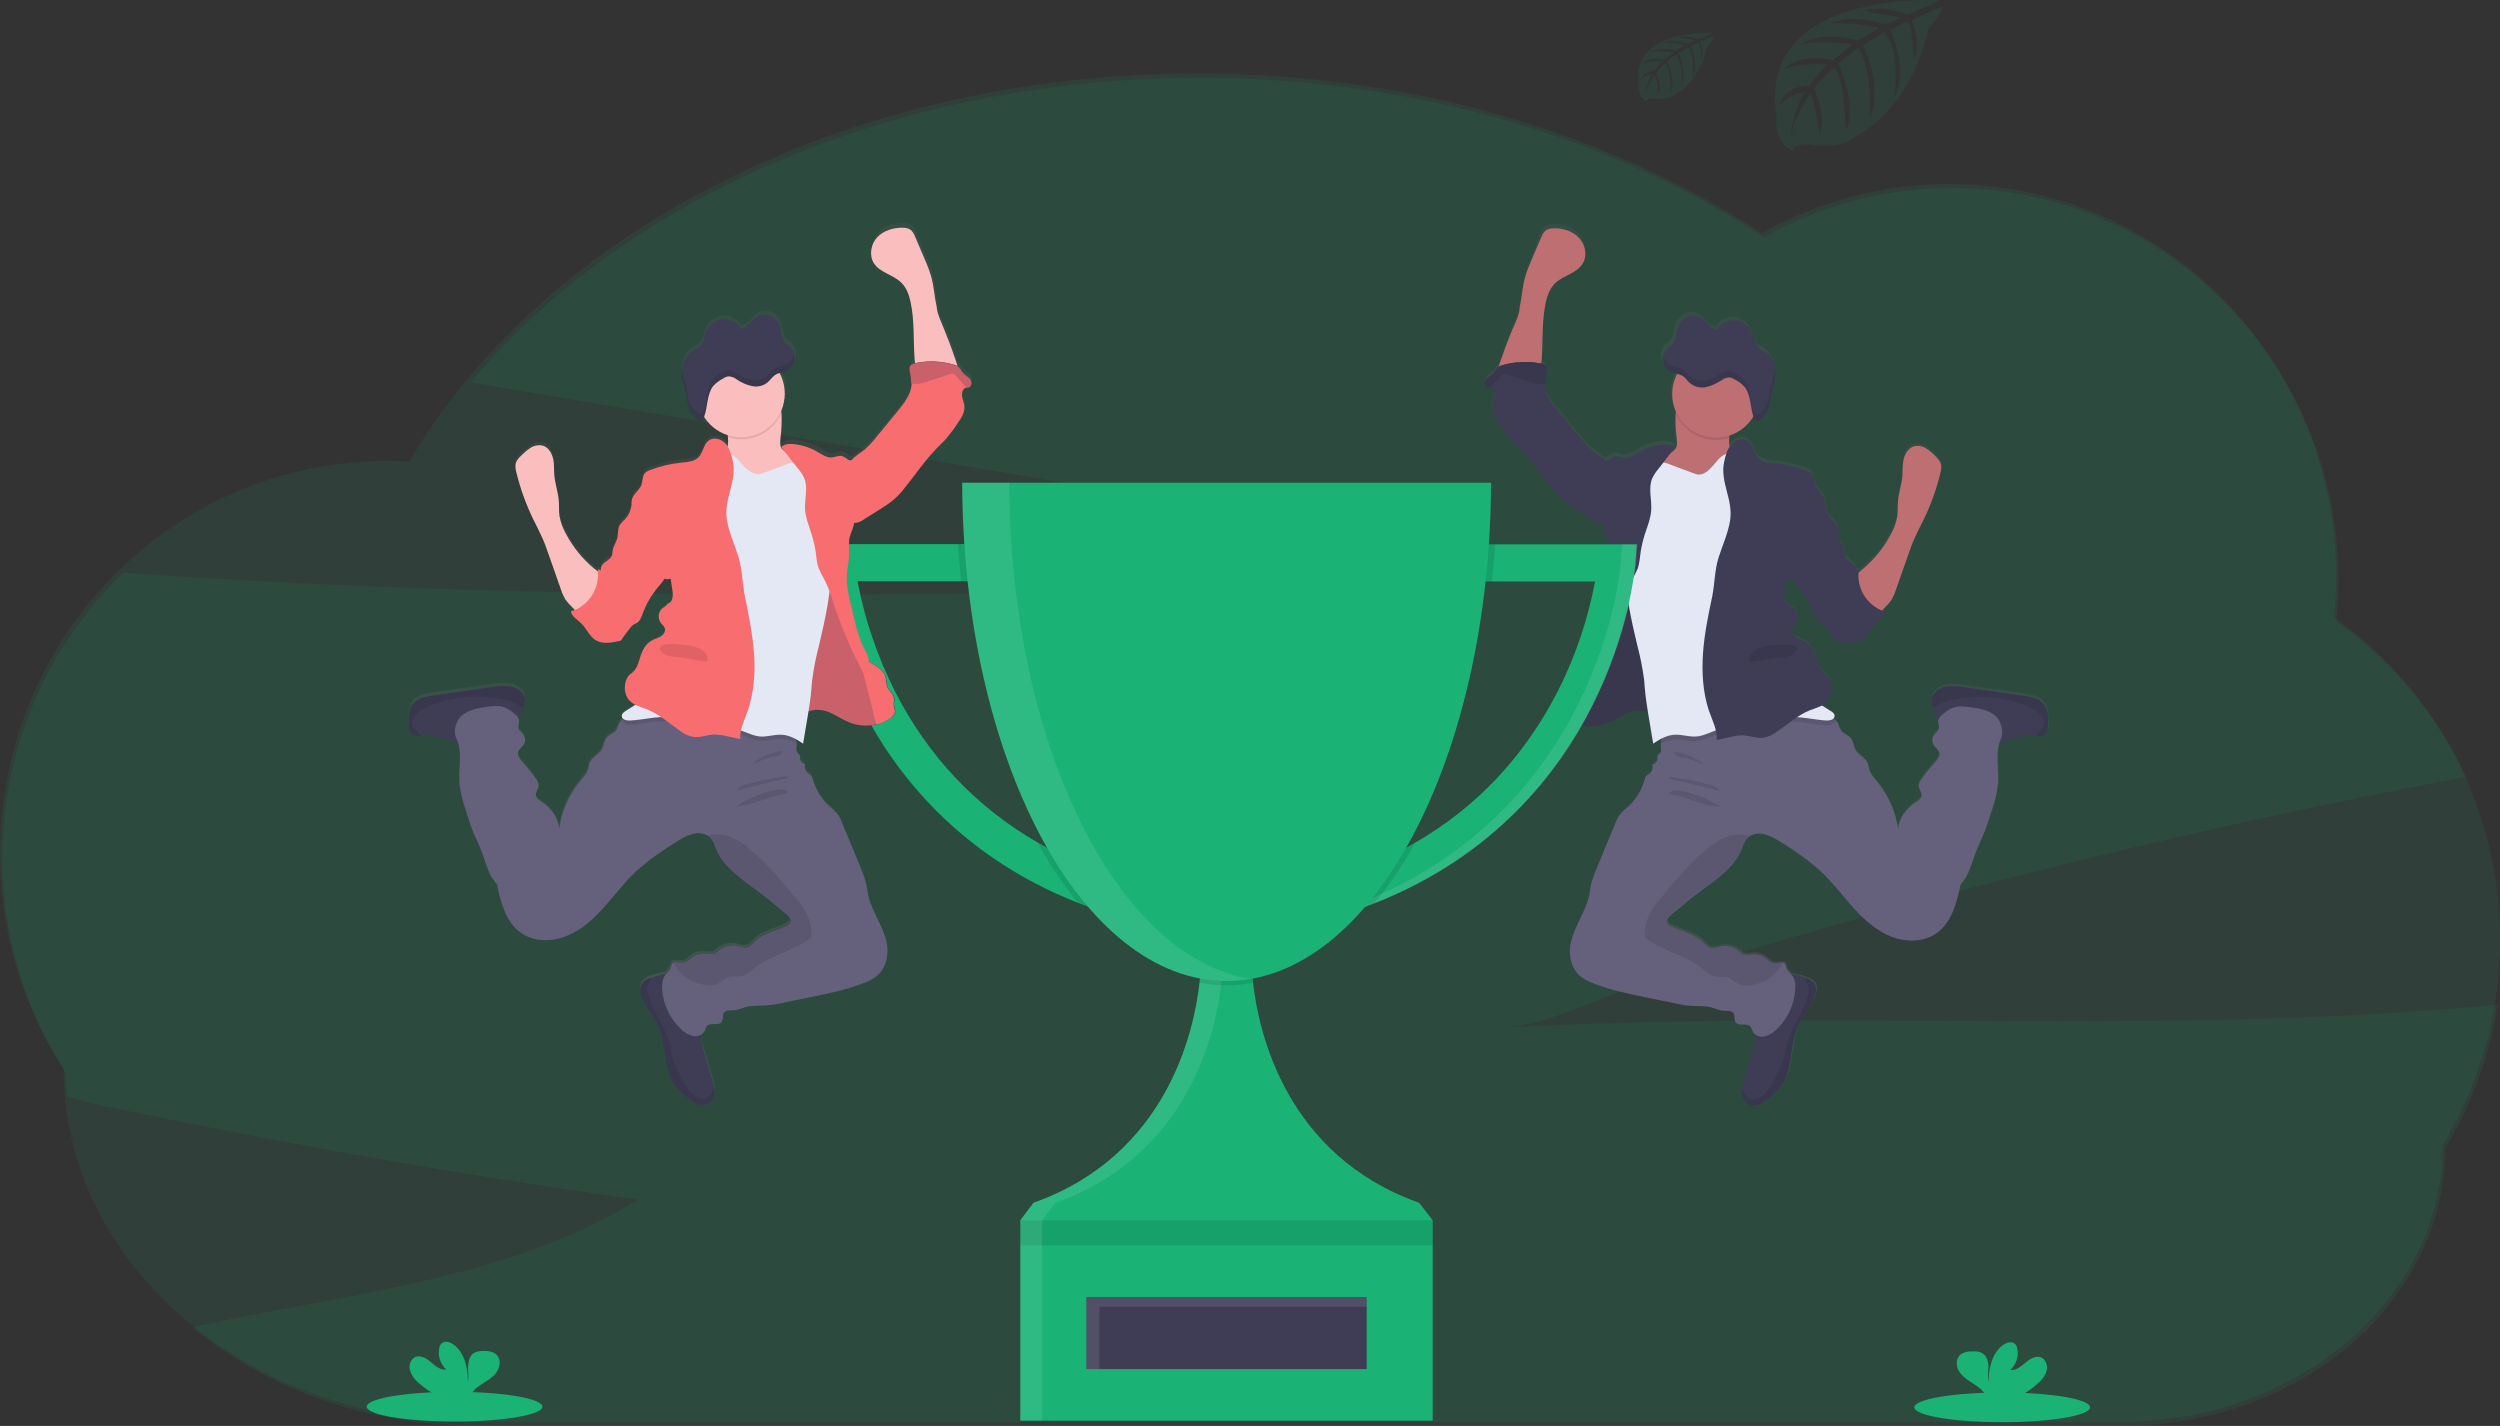 <?xml version="1.0" encoding="utf-8"?>
<!-- Generator: Adobe Illustrator 24.1.1, SVG Export Plug-In . SVG Version: 6.00 Build 0)  -->
<svg version="1.1" id="a490d581-c356-41e2-b0f0-0de4275777d8"
	 xmlns="http://www.w3.org/2000/svg" xmlns:xlink="http://www.w3.org/1999/xlink" x="0px" y="0px" viewBox="0 0 1144 652.5"
	 style="enable-background:new 0 0 1144 652.5;" xml:space="preserve">
<rect x="0" y="0" width="1144" height="652.5" fill="#333333" stroke="none"/>
<style type="text/css">
	.st0{opacity:0.1;fill:#1AB375;enable-background:new    ;}
	.st1{fill:url(#SVGID_1_);}
	.st2{fill:#BE6F72;}
	.st3{fill:#3F3D56;}
	.st4{fill:#65617D;}
	.st5{opacity:0.1;enable-background:new    ;}
	.st6{fill:#E3E8F4;}
	.st7{opacity:0.1;}
	.st8{fill:#1AB375;}
	.st9{opacity:0.1;fill:#FFFFFF;enable-background:new    ;}
	.st10{fill:url(#SVGID_2_);}
	.st11{fill:#FBBEBE;}
	.st12{opacity:0.75;fill:#F86D70;enable-background:new    ;}
	.st13{fill:#F86D70;}
</style>
<path class="st0" d="M687.7,470.3c22.1-1.3,49.5-16.3,70.8-22.9c25.2-7.8,50.6-15.4,76-22.6c88.5-25.2,178-46.7,268.5-64.4
	c8.4-1.7,16.9-3.3,25.4-4.9c-13.2-28.5-33.6-53-59.3-71.2c0.7-6.2,1-12.5,1-18.8c0-99.1-79.2-179.5-177-179.5
	c-30.1,0-59.7,7.7-85.9,22.6C738,63.1,647.7,35.6,548.9,35.6c-140.4,0-263.7,55.6-333.5,139.4l328.3,55.5l201.3,34
	c-229.5,6.9-459.8,13.7-688.6-2.4C-6,322.3-16.9,418.3,30.2,491l0,0c0,3.6,0.2,7.2,0.4,10.7c5.8,1.7,11.5,3.3,16.5,4.3
	c81.1,17.1,162.7,31.5,244.8,43c-60.5,37.3-134.2,42.6-204,58.4c33.8,27.9,79.7,45,130.3,45h753.1c81.5,0,147.6-56.8,147.6-126.8
	l0,0c12.2-20.2,20.4-42.6,24-65.9C992.1,474.3,839.3,461.7,687.7,470.3z"/>
<path class="st0" d="M1144,429.9c0.2-58.6-28.2-113.6-76-147.4c0.7-6.2,1-12.5,1-18.8c0-99.1-79.3-179.5-177-179.5
	c-30.1,0-59.7,7.7-85.9,22.5c-69.2-45.5-159.5-73.1-258.3-73.1c-160.7,0-299.1,72.9-360.5,177.6c-3.4-0.2-6.8-0.3-10.3-0.3
	C79.2,211,0,291.3,0,390.5c-0.1,35,10,69.3,29.1,98.7l0,0c0,89.2,84.2,161.5,188,161.5h753.1c81.5,0,147.6-56.8,147.6-126.8l0,0
	C1135,495.5,1144.1,463,1144,429.9z"/>
<linearGradient id="SVGID_1_" gradientUnits="userSpaceOnUse" x1="836.517" y1="25.381" x2="836.517" y2="427.743" gradientTransform="matrix(1 0 0 -1 -28 530.26)">
	<stop  offset="0" style="stop-color:#808080;stop-opacity:0.25"/>
	<stop  offset="0.54" style="stop-color:#808080;stop-opacity:0.12"/>
	<stop  offset="1" style="stop-color:#808080;stop-opacity:0.1"/>
</linearGradient>
<path class="st1" d="M934.3,320c-1.4-1.1-3.1-1.8-4.9-2.1c-1.9-0.4-3.8-0.7-5.7-1l-24.6-3.5c-2.5-0.5-5-0.6-7.5-0.4
	c-2.6,0.2-4.9,1.4-6.6,3.4c-0.7,0.9-1.1,2-1.1,3.2c0.1,1.2,0.5,2.3,1.1,3.3c0.2,0.5,0.4,1,0.6,1.5c0.2,1.1,0.5,2.2,0.9,3.4
	c0.1,0.2,0.3,0.5,0.4,0.7c0,0.1,0,0.1,0,0.2c-0.3,1.4,0.6,2.8,0.2,4.1c-0.3,1.1-1.5,1.8-2.2,2.8c-1,1.4-1,3.2-0.1,4.6
	c0.8,1.2,2.1,2,2.5,3.3c0.5,1.8-0.9,3.4-2.1,4.8c-2.3,2.5-4.4,5.1-6.3,7.9c-0.5,0.7-0.9,1.5-1,2.4c-0.1,1.7,1.6,3.3,1.3,5
	c-0.2,1.4-1.6,2.2-2.7,3c-4.3,2.8-7.7,7.3-8,12.4c-1.1-8.1-4.4-15.7-9.7-22c-1.4-1.7-3-3.5-3.6-5.6c-0.2-0.9-0.3-1.8-0.6-2.6
	c-1-2.6-4.2-3.8-5.6-6.2c-1-1.7-1-3.9-2.2-5.4s-3.2-1.9-4.3-3.3c-0.5-1-1-2-1.4-3.1c-0.4-0.9-1.1-1.6-1.8-2.2
	c-0.1-0.1-0.3-0.2-0.5-0.3c0.3-0.3,0.5-0.7,0.5-1.2c0-1.2-1.2-1.9-2.2-2.5c-1.3-0.7-2.6-1.5-3.8-2.4c1.4-0.6,2.5-1.6,3.4-2.8
	c1.1-1.8,1.6-3.9,1.3-6c-0.1-1.7-0.7-3.3-1.8-4.6c-0.6-0.7-1.4-1.1-2.1-1.8c-1.7-1.7-2.3-4.1-3-6.4c-0.9-3-2.4-6.1-5.2-7.7
	c-1.3-0.8-2.9-1.1-4.2-1.9s-2.4-2.3-1.9-3.8c0.3-1,1.2-1.7,1.9-2.5c1.6-2.3,1-5.4-1.3-7c-0.7-0.5-1.7-0.9-1.8-1.7
	c-1.2-0.3-2.1-1.3-2.3-2.5c-0.2-1.2-0.2-2.4,0-3.6c0.3-1.9,0.5-3.7,0.8-5.6c0.9,0.4,1.9,0.4,2.8,0c0.9,1.4,1.9,2.7,3,3.9
	c3,3.6,5.4,7.7,7,12.1c0.6,1.6,1.2,3.4,2.6,4.2c0.5,0.3,1.1,0.4,1.6,0.8c0.6,0.4,1.1,1,1.6,1.6c1.2,1.6,2.4,3.2,3.6,4.8l0.1,0.2
	c0,0.1,0.1,0.3,0.2,0.4c0.2,0.2,0.5,0.4,0.9,0.4c3.7,0.9,7.8,1.6,11-0.4c2.9-1.8,4.1-5.4,6.6-7.7c1.7-1.7,4.2-3,4.7-5.4
	c-0.6-0.2-1.2-0.4-1.7-0.6c0.5-0.5,1-1.1,1.7-1.7c1-1,1.9-2,2.7-3.2c0.8-1.4,1.5-2.9,2-4.5c1.9-5.5,3.9-11,5.8-16.5
	c0.9-2.6,1.8-5.2,3-7.8c1.2-2.7,2.6-5.4,3.9-8.1c3.4-7,6-14.3,7.8-21.9c0.3-1,0.4-2.1,0.3-3.2c-0.3-1.7-1.6-3.1-2.8-4.3
	c-1.3-1.4-2.7-2.5-4.3-3.5c-1.6-1-3.5-1.3-5.3-0.9c-2.6,0.8-4.2,3.4-4.8,6s-0.4,5.3-0.6,8c-0.4,3.9-1.7,7.6-2,11.4
	c-0.2,2.2,0,4.5-0.3,6.7c-0.5,2.9-1.5,5.7-3,8.3c-3.2,6.1-7.6,11.5-12.9,15.9c-0.6,0.5-1.2,1-1.8,1.5c0-0.4,0.1-0.9,0.1-1.3
	c-0.4,0.1-0.9,0.3-1.3,0.5c0.1-0.5,0-1-0.2-1.5c-0.8-2.4-4.4-3-5-5.4c-0.1-0.6-0.2-1.2-0.2-1.8c-0.2-2.1-1.7-3.9-2.2-6
	c-0.5-1.9-0.1-4-1-5.8c-0.8-1.1-1.7-2.1-2.7-3c-1.2-1.4-2.1-3-2.5-4.8c-0.1-0.5-0.3-1-0.4-1.5c0.2-1.1,0-2.2-0.4-3.3
	c-0.9-2.3-3.3-3.7-4.1-6c-0.7-1.8-0.4-4-1.6-5.4c-0.7-0.7-1.5-1.1-2.4-1.4c-4.6-1.8-9.4-2.9-14.3-3.4c-2.7-0.3-5.8-0.4-7.7-2.3
	c-2.3-2.2-2.4-6.3-5.1-8c-2.4-1.5-5.7-0.4-7.5,1.8c-0.3,0.3-0.5,0.7-0.8,1c-0.3-1.3-0.4-2.7-0.2-4.1c0-0.3,0.1-0.7,0.1-1
	c4.5-1.5,8.4-4.5,10.8-8.6c0,0,0,0,0,0.1l0.1,0.3c0.3,0.7,0.8,1.4,1.4,1.5l0,0c0.5,0,0.9-0.2,1.2-0.5c0.6-0.4,1.2-0.9,1.7-1.4
	c0.3-0.3,0.5-0.6,0.7-0.9c0.5-0.6,0.9-1.3,1.2-2c0.5-1.1,0.8-2.2,1-3.4c0.2-1.2,0.2-2.4,0.4-3.5c0.2-0.9,0.4-1.8,0.7-2.6
	c0.1-0.3,0.2-0.6,0.3-0.9s0.2-0.7,0.3-1c0.6-2.1,1-4.2,1-6.3c0-0.4,0-0.7,0-1.1c-0.1-2.8-1.3-5.5-3.4-7.5c-1.7-1.4-4-2-5.3-3.9
	c-0.8-1.3-1-2.9-1.5-4.4c-1.1-3.7-4.1-6.4-7.9-7.1c-2.2-0.2-4.4,0.4-6.2,1.7l0,0l-0.1,0.1l0,0c-1,0.8-1.8,1.7-2.5,2.8
	c-1.3-0.4-2.5-1.1-3.5-2c-1-0.9-1.8-2.1-2.8-3c-1.9-1.8-4.7-2.3-7.1-1.5c-2.5,1-4.4,3.2-5.1,5.8c-0.5,2.1-0.5,4.4-1.6,6.1
	c-0.9,1.3-2.3,2-3.4,3.2c-0.6,0.8-1.1,1.7-1.3,2.7l0,0c-0.1,0.5-0.2,1.1-0.2,1.7l0,0c0,0.3,0,0.5,0.1,0.7c0,0,0,0.1,0,0.1
	c0,0.3,0.1,0.5,0.2,0.8l0,0c0.3,1,0.8,2,1.5,2.7c0.7,0.8,1.5,1.4,2.4,1.7c0.4,0.1,0.8,0.3,1.2,0.4l1.2,0.3l0.4,0.1
	c-2.9,5.5-3.1,12-0.6,17.6c0,0.3-0.1,0.6-0.1,0.8c-0.2,3.9,0,7.9,0.5,11.8c0.1,1.5,0.2,3.3-0.7,4.5c-0.4,0.5-0.9,0.9-1.5,1.3
	c0.5-0.7,1.1-1.4,1.7-2.1c-1.4-1.4-3.6-1.6-5.6-1.5c-3.9,0.3-7.6,1.4-11,3.4c-2.2,1.3-4.5,3-7.1,2.7c-1.5-0.2-3-1-4.5-0.6
	c-0.8,0.3-1.6,0.8-2.3,1.4c-0.5,0.4-1.2,0.6-1.9,0.6c-1.6-1.9-4-3.2-5.9-4.8c-2.1-1.9-4.1-4-5.8-6.3c-3.2-3.9-6.5-7.8-9.7-11.8
	c-2.7-3.3-5.4-6.9-5.9-11.2c0-0.4-0.1-0.8-0.1-1.3c0.1-2,0.3-4,0.8-6c0.1-0.5,0.1-1,0-1.5c-0.3-1-1.5-1.4-2.4-1.6l0,0
	c0.1-0.8,0.2-1.6,0.3-2.3c0.6-8.6,0-17.3,1.8-25.8c0.7-3.2,1.8-6.5,4.2-8.9c3.7-3.7,9.8-4.6,12.6-8.9c2.3-3.6,1.4-8.8-1.5-12
	s-7.5-4.5-11.8-4.4c-1.2,0-2.4,0.3-3.4,0.9c-1,0.9-1.7,1.9-2.1,3.2L701,117c-1.2,2.7-2.3,5.5-3.1,8.4c-1.2,4.4-1.5,9-2.4,13.4
	c0,3.4-2.2,7.6-3.4,10.8c-1.3,3.5-2.8,7-4,10.6c-0.3,0.9-1.3,3.6-2,6c-0.2,0.1-0.5,0.3-0.7,0.5c-0.5,0.7-1,1.4-1.4,2.1
	c-0.9,1.2-2.4,1.8-3.4,3s-1.2,3.3,0.2,3.9c0.3,0.1,0.6,0.2,0.9,0.2c0.2,0,0.4,0,0.5,0.1c1.5,0.4,2.1,2.3,1.9,3.9s-1,3-1.1,4.6
	c-0.3,2.8,1.3,5.3,2.9,7.6c1.6,2.5,3.4,4.9,5.3,7.2c1.4,1.6,3,3,4.4,4.5c5.4,5.6,9.7,12.1,14.6,18.1c1.7,2.3,3.7,4.4,5.9,6.2
	c1.4,1.1,2.9,2.2,4.5,3.1l8.4,5.3c0.9,0.7,2,1.2,3.2,1.5c0.4,0,0.7,0,1.1,0c0,0.3,0.1,0.5,0.2,0.7c0.7,2.6,2.1,5,2.2,7.7
	s-0.1,5.4,0.1,8.1c0.2,2.5,0.7,5,0.9,7.5c0.3,4.7-0.9,9.4-2,14c-1.7,6.8-2.7,13.7-6,19.8c-0.9,1.7-2,3.4-2,5.3c0,0.2,0,0.5,0.1,0.7
	l0,0l-1.5,0.9c-0.4,0.3-0.9,0.5-1.3,0.8c-1.9,1.2-3.9,2.6-4.7,4.8c-0.6,1.7-0.3,3.7-1.1,5.4c0,0.1-0.1,0.1-0.1,0.2
	c-0.8,1.6-2.4,2.7-2.8,4.4l0,0c-0.3,1.3,0.3,2.7,0,4c0,0,0,0,0,0c-0.2,0.7-0.4,1.3-0.5,2c0,0.2,0,0.4,0.1,0.7c0.2,0.8,0.6,1.4,1.2,2
	c0.4,0.3,0.8,0.7,1.2,0.9c0.4,0.3,0.9,0.5,1.3,0.8l0.3,0.1c0.4,0.2,0.8,0.4,1.2,0.6l0.3,0.1c0.5,0.2,0.9,0.4,1.4,0.5l0.3,0.1
	c0.4,0.1,0.7,0.2,1.1,0.3l0.3,0.1l0.2,0l1,0.2l0.4,0.1c0.4,0.1,0.9,0.1,1.3,0.2h0.4c0.3,0,0.7,0,1,0.1h0.5c0.3,0,0.7,0,1,0h0.4
	c0.5,0,0.9-0.1,1.4-0.1h0.2c0.4-0.1,0.8-0.1,1.3-0.2l0.3-0.1c0.4-0.1,0.8-0.2,1.2-0.3l0.2-0.1c0.5-0.1,0.9-0.3,1.4-0.5
	c1.6-0.7,3.1-1.4,4.6-2.3c1-0.5,2-1.1,3-1.6c0.7-0.4,1.5-0.7,2.3-1c1.9-0.8,3.9-1.2,6-1c1,0.1,2,0.3,3,0.6c0,0.1,0,0.2,0,0.3
	c0.8,4.8,1.6,9.6,2.4,14.4c1.3-0.9,2.7-1.8,4.1-2.5c-0.3,0.7-0.4,1.5-0.5,2.3c-0.1,0.6-0.1,1.2,0,1.8c0.1,1,0.3,2-0.3,2.8
	c-0.3,0.5-1,0.7-1.2,1.2c-0.1,0.5-0.2,1.1-0.1,1.6c-0.1,1.3-1.1,2.3-2.4,2.4c0.6,1.7,0,3.5-1.5,4.5c-0.4,0.2-0.8,0.5-1.2,0.8
	c-0.3,0.4-0.6,1-0.7,1.5c-1.3,5-4,9.4-7.8,12.9c-1.4,1.1-2.7,2.4-3.9,3.8c-0.7,1.1-1.3,2.2-1.8,3.5c-2.7,6.5-5.4,13-8.1,19.6
	c-1.5,3.7-3,7.4-3.5,11.3c-1.2,10.8-10.8,19.9-9,30.6c0.4,2.7,1.4,5.2,3.1,7.3c2,2.4,5,3.8,8,4.9c7.7,3,15.8,4.6,23.9,6.3l12.7,2.6
	c2.5,0.6,5,1,7.6,1.2c3.1,0.2,6.2-0.1,9.2,0.7c1.8,0.5,3.6,1.4,5.5,1.5c1.6,0.1,3.7-0.3,4.6,1.1s0.2,3.1,1.1,4.3
	c1.5,1.9,5.1,0,6.7,1.8c0.4,0.7,0.8,1.4,1,2.2c0.2,0.5,0.6,0.9,1,1.3c0.1,0.6,0.1,1.1,0.1,1.7c-0.2,2.3-0.7,4.6-1.4,6.8
	c-1.2,4.1-2.4,8.1-3.6,12.2c-0.5,1.4-0.8,2.9-1,4.4c-0.1,0.7-0.1,1.5,0,2.2c0.2,2.2,1.5,4.5,3.6,5.2c1.6,0.4,3.4,0.2,4.9-0.6
	c1.4-0.7,2.8-1.7,4-2.7c2.2-1.7,4.2-3.7,5.8-5.9c5-7.5,3.4-17.6,6.9-25.9c2.3-5.5,6.9-10,8.4-15.8c0.4-1.1,0.4-2.3,0.1-3.4
	c-0.6-2-2.8-3.1-4.8-3.9h-0.1c-1.6-0.6-3.3-1.1-5-1.4c-0.4-0.1-0.8-0.2-1.3-0.2c-1-0.8-1.7-1.8-2.2-2.9c-0.1-0.6-0.2-1.2-0.5-1.7
	c-0.3-0.5-0.9-0.8-1.4-0.8c-1-0.1-2.3,0.3-3.4,0.2c-2.2-0.2-3.7-2.3-5.7-3.4s-4.2-0.8-6.3-0.6c-0.8,0.1-1.5,0.1-2.3-0.1
	c-0.9-0.4-1.7-1-2.4-1.7c-2.5-1.9-5.8-2.6-8.8-1.8c-1,0.4-2,0.6-3,0.7c-2-0.1-3.3-1.8-4.8-3.2c-3.9-3.6-9.5-4.6-14.3-6.9
	c-0.7-0.3-1.3-0.8-1.7-1.5c-0.5-1.4,0.7-2.7,1.8-3.7l8.2-6.8c9-7.5,20.3-13.1,24.4-24.1c0.4-1.5,1.1-2.9,2-4.1
	c0.3-0.4,0.7-0.7,1.1-1c1.8-1.2,4-1.6,6.2-1.2c2.6,0.6,5.1,1.7,7.2,3.2c3.6,2.2,7.1,4.5,10.5,7c3.4,2.4,6.5,5,9.6,7.8
	c5.3,5,9.6,10.9,14.5,16.3s10.5,10.4,17.3,13s15,2.5,20.8-1.9c6.7-5,8.9-13.9,10.6-22.1c3.8-3.6,4.9-9.1,6.7-14
	c1.2-3.1,2.6-6,3.9-9.1c1.5-3.6,2.6-7.4,3.8-11.1c1.3-3.7,2.2-7.6,2.7-11.6c0.5-6.2-1.2-12.9,0.6-18.7c2.3-0.5,4.4-1.8,6.7-2.6
	c3.4-1.1,7-0.9,10.6-0.9h0.2c1.2,0.1,2.5-0.2,3.5-0.8c1.2-1,1.4-2.7,1.5-4.3C937.4,326.7,937.2,322.4,934.3,320z M789.4,149.4
	c-0.8,0.2-1.7,0.3-2.5,0.2L789.4,149.4z"/>
<path class="st2" d="M793.3,212.6c-1.2,1-2.6,1.8-4.2,2.2l-7.1,2.5c-3.8,1.4-7.9,2.8-11.9,2.3c-2.3-0.3-12-1.7-13.5-3.5
	c-2.2-2.7,5.6-6.8,8.3-9.1c0.6-0.4,1.2-0.9,1.7-1.5c1-1.2,0.9-2.9,0.7-4.5c-0.5-3.9-0.7-7.8-0.5-11.8c0.1-0.9,0.2-1.9,0.4-2.8
	c1-4.6,5.3-2.9,8.7-1.7c4.1,1.3,8,3,11.8,5.1c1.1,0.6,2.1,1.4,2.9,2.5c1.5,2.2,0.9,5.2,0.7,8c-0.2,2.2-0.2,4.3,1.2,5.9
	c0.7,0.6,1.3,1.3,1.9,2C794.9,209.8,794.6,211.5,793.3,212.6z"/>
<path class="st2" d="M695.4,140.6c1-4.4,1.2-9,2.4-13.4c0.8-2.9,1.9-5.6,3.1-8.4l4.4-10.3c0.4-1.2,1.1-2.3,2.1-3.1
	c1-0.6,2.2-1,3.4-0.9c4.3-0.2,8.8,1.2,11.8,4.4s3.9,8.3,1.5,11.9c-2.8,4.4-8.9,5.3-12.6,8.9c-2.3,2.4-3.5,5.6-4.2,8.9
	c-1.8,8.4-1.2,17.1-1.8,25.7c-0.2,2.7-0.7,5.7-3,7.1c-1.4,0.7-2.9,1-4.5,0.9l-6.6,0.1c-1.1,0-5.1,0.7-5.8-0.1
	c-1.3-1.5,1.6-8.7,2.2-10.3c1.2-3.6,2.6-7,4-10.6C693.2,148.2,695.4,144,695.4,140.6z"/>
<path class="st3" d="M830.8,454.7c-1.5,5.8-6,10.3-8.4,15.8c-3.5,8.3-1.9,18.3-6.9,25.8c-1.6,2.3-3.6,4.3-5.8,6
	c-1.2,1-2.6,1.9-4,2.7c-1.5,0.8-3.2,1-4.9,0.6c-2.1-0.7-3.4-3-3.6-5.2c-0.1-0.7-0.1-1.4,0-2.2c0.2-1.5,0.5-3,1-4.4
	c1.2-4,2.4-8.1,3.6-12.2c0.7-2.2,1.2-4.5,1.4-6.8c0.1-2.5-1.5-5.8-0.8-8.2c0.3-1.1,1.5-2,2-2.9c0.8-1.3,1.3-2.7,1.7-4.1
	c0.8-2.8,1.4-5.8,3.1-8.1c1.1-1.4,2.4-2.6,3.9-3.7c1.1-0.9,2.3-1.7,3.7-2.1c1.3-0.2,2.7-0.2,4,0.2c1.7,0.4,3.4,0.8,5,1.4h0.1
	c2,0.7,4.1,1.8,4.8,3.8C831.2,452.4,831.2,453.6,830.8,454.7z"/>
<path class="st3" d="M937.2,331.8c-0.1,1.5-0.3,3.3-1.5,4.3c-1,0.7-2.3,1-3.5,0.8H932c-3.6,0-7.2-0.2-10.6,0.9
	c-2.6,0.9-4.9,2.4-7.6,2.7c-3.7,0.4-7.2-1.6-10.4-3.4c-3.1-1.7-6.2-3.2-9.5-4.5c-2.1-0.9-6.5-1.4-7.5-3.8c-0.3-1.1-0.6-2.2-0.9-3.3
	c-0.2-0.5-0.4-1-0.6-1.5c-0.6-1-1-2.1-1.1-3.3c0-1.2,0.4-2.3,1.1-3.2c1.6-2,4-3.2,6.5-3.4c2.5-0.2,5.1-0.1,7.5,0.4l24.6,3.5
	c1.9,0.3,3.8,0.5,5.7,1c1.8,0.3,3.5,1,4.9,2.1C937.2,323.7,937.4,328,937.2,331.8z"/>
<path class="st4" d="M915.6,338.2c-3,6.3-0.8,13.8-1.4,20.8c-0.5,3.9-1.3,7.8-2.7,11.5c-1.2,3.7-2.3,7.5-3.8,11.1
	c-1.2,3-2.7,6-3.9,9.1c-1.8,4.9-3,10.4-6.7,14c-1.7,8.2-3.9,17.1-10.6,22.1c-5.8,4.3-14,4.5-20.8,1.9s-12.4-7.6-17.3-13
	s-9.3-11.3-14.5-16.3c-3-2.8-6.2-5.4-9.6-7.8c-3.4-2.5-6.9-4.8-10.5-6.9c-2.2-1.5-4.6-2.6-7.2-3.1c-2.1-0.4-4.3,0-6.2,1.2
	c-0.4,0.3-0.8,0.6-1.1,1c-0.9,1.2-1.6,2.6-2,4.1c-4.2,10.9-15.5,16.6-24.5,24l-8.2,6.8c-1.1,0.9-2.4,2.3-1.8,3.6
	c0.4,0.7,1,1.2,1.7,1.5c4.8,2.4,10.4,3.3,14.3,6.9c1.4,1.3,2.8,3.1,4.8,3.2c1-0.1,2-0.3,3-0.7c3.1-0.8,6.3-0.2,8.8,1.8
	c0.7,0.7,1.5,1.2,2.4,1.7c0.7,0.2,1.5,0.2,2.3,0.1c2.1-0.2,4.4-0.3,6.3,0.6s3.5,3.2,5.7,3.3c1.1,0.1,2.4-0.3,3.4-0.2
	c0.6,0,1.1,0.3,1.4,0.8c0.2,0.5,0.4,1.1,0.5,1.7c0.4,1.4,1.8,2.3,2.7,3.4c1.4,1.8,1.6,4.2,1.4,6.5c-0.5,7-3.6,13.6-8.8,18.4
	c-1.5,1.5-3.3,2.5-5.4,3c-2.1,0.4-4.3-0.5-5.3-2.4c-0.2-0.8-0.6-1.5-1-2.2c-1.6-1.8-5.2,0.1-6.7-1.8c-0.9-1.2-0.3-3.1-1.1-4.3
	s-3-1-4.6-1.1c-1.9-0.1-3.7-1-5.5-1.5c-3-0.8-6.1-0.5-9.2-0.7c-2.6-0.2-5.1-0.6-7.6-1.2l-12.7-2.6c-8.1-1.7-16.2-3.3-23.9-6.3
	c-3-1.1-5.9-2.5-8-4.9c-1.7-2.1-2.8-4.6-3.1-7.3c-1.8-10.7,7.8-19.8,9-30.5c0.4-3.9,2-7.6,3.5-11.3c2.7-6.5,5.4-13,8.1-19.5
	c0.4-1.2,1-2.4,1.7-3.5c1.2-1.4,2.4-2.7,3.9-3.8c3.8-3.4,6.5-7.9,7.8-12.8c0.1-0.6,0.3-1.1,0.7-1.5c0.4-0.3,0.7-0.5,1.2-0.8
	c1.5-1,2.1-2.8,1.5-4.5c1.3-0.1,2.3-1.1,2.4-2.4c-0.1-0.5,0-1.1,0.1-1.6c0.2-0.5,0.8-0.8,1.2-1.2c0.6-0.8,0.4-1.8,0.3-2.7
	c-0.1-0.6-0.1-1.2,0-1.8c0.2-2.1,1.2-4.1,2.7-5.6c2.4-2.4,5.8-1.7,9.1-2.3c3.3-0.7,6.5-1.7,9.6-3.1c8.7-3.4,17.8-5.5,27.1-6.3
	c9.3-0.7,18.7,0.8,27.4,4.4c1.3,0.5,2.4,1.2,3.5,2c0.8,0.6,1.4,1.3,1.8,2.2c0.4,1.1,0.8,2.1,1.4,3.1c1.1,1.5,3.1,1.9,4.3,3.3
	s1.3,3.7,2.2,5.4c1.4,2.4,4.6,3.6,5.6,6.2c0.3,0.8,0.3,1.8,0.6,2.6c0.5,2.2,2.2,3.9,3.6,5.6c5.2,6.3,8.6,13.9,9.7,22
	c0.3-5.1,3.7-9.6,8-12.4c1.2-0.8,2.5-1.6,2.7-2.9c0.3-1.7-1.4-3.3-1.3-5c0.1-0.9,0.5-1.7,1-2.3c1.9-2.8,4-5.4,6.3-7.9
	c1.2-1.4,2.6-3,2.1-4.8c-0.4-1.3-1.8-2.1-2.5-3.3c-0.9-1.4-0.9-3.2,0.1-4.6c0.7-1,1.8-1.6,2.2-2.8c0.4-1.3-0.5-2.8-0.2-4.1
	c0.4-1.1,1.1-2,2.1-2.7c1.3-1.2,2.8-2.2,4.5-2.9c2.6-1,5.6-0.6,8.4-0.2c4.7,0.6,9.9,1.6,12.6,5.6C916,331.8,916.9,335.6,915.6,338.2
	z"/>
<path class="st5" d="M937.2,331.8c-0.1,1.5-0.3,3.3-1.5,4.3c-1,0.7-2.3,1-3.5,0.8H932c0.4-2.1,2.9-3.3,3.4-5.4
	c0.2-1.3-0.2-2.6-1.1-3.6c-2.1-2.9-5.6-4.5-9-5.7c-9.7-3.3-20-4.1-30.1-2.3c-2.7,0.4-5.4,1.3-7.9,2.4c-0.8,0.5-1.6,1.1-2.4,1.7
	c-0.6-1-1-2.1-1.1-3.3c0-1.2,0.4-2.3,1.1-3.2c1.6-2,4-3.2,6.5-3.4c2.5-0.2,5.1-0.1,7.5,0.4l24.6,3.5c1.9,0.3,3.8,0.5,5.7,1
	c1.8,0.3,3.5,1,4.9,2.1C937.2,323.7,937.4,328,937.2,331.8z"/>
<path class="st5" d="M830.8,454.7c-1.5,5.8-6,10.3-8.4,15.8c-3.5,8.3-1.9,18.3-6.9,25.8c-1.6,2.3-3.6,4.3-5.8,6
	c-1.2,1-2.6,1.9-4,2.7c-1.5,0.8-3.2,1-4.9,0.6c-2.1-0.7-3.4-3-3.6-5.2c-0.1-0.7-0.1-1.4,0-2.2l0.1,0.2c0.9,2.1,2.3,4.3,4.5,4.7
	c1.7,0.1,3.4-0.5,4.6-1.6c3.3-2.7,5.2-6.6,7-10.4c1.4-2.7,2.6-5.6,3.4-8.6c0.4-1.7,0.6-3.4,1-5.1c1.9-8.3,8.4-15,9.8-23.4
	c0.1-0.6,0.1-1.2,0.1-1.8c-0.2-0.8-0.5-1.5-0.9-2.2c-0.3-0.8-0.6-1.6-0.8-2.4c2,0.7,4.1,1.8,4.8,3.8
	C831.3,452.5,831.2,453.6,830.8,454.7z"/>
<path class="st5" d="M815.7,440.4c-0.9,2.4-2.5,4.5-4.5,6.2c-2.8,2.2-6.2,3.6-9.7,4.2c-1.6,0.4-3.4,0.4-5-0.1
	c-2.2-0.8-3.8-2.8-6.1-3.5c-1.6-0.4-3.4,0-5-0.3c-3-0.4-5.2-2.7-7.6-4.5c-7.3-5.5-16.9-7.3-24.2-12.7c-0.3-0.2-0.6-0.5-0.8-0.8
	c-0.1-0.4-0.2-0.7-0.2-1.1c0-3.3,0.8-6.6,2.2-9.6c1.2-2.1,2.5-4.1,4.1-5.9c6.5-8,13.1-16.1,20.9-22.8c3.3-2.8,6.9-5.5,11-6.8
	c2.3-0.7,6.8-1.4,9.6-0.2c-0.4,0.3-0.8,0.6-1.1,1c-0.9,1.2-1.6,2.6-2,4.1c-4.2,10.9-15.5,16.6-24.5,24l-8.2,6.8
	c-1.1,0.9-2.4,2.3-1.8,3.6c0.4,0.7,1,1.2,1.7,1.5c4.8,2.4,10.4,3.3,14.3,6.9c1.4,1.3,2.8,3.1,4.8,3.2c1-0.1,2-0.3,3-0.7
	c3.1-0.8,6.3-0.2,8.8,1.8c0.7,0.7,1.5,1.2,2.4,1.7c0.7,0.2,1.5,0.2,2.3,0.1c2.1-0.2,4.4-0.3,6.3,0.6s3.5,3.2,5.7,3.3
	C813.4,440.6,814.7,440.3,815.7,440.4z"/>
<path class="st3" d="M723.8,304.7c-1.9,1.2-3.9,2.6-4.7,4.7c-0.6,1.7-0.3,3.7-1.1,5.4s-2.5,2.9-2.9,4.6c-0.3,1.3,0.3,2.7,0,4
	c-0.2,0.7-0.4,1.4-0.5,2.1c-0.1,1.5,1.2,2.7,2.4,3.5c5.4,3.5,12.1,4.3,18.2,2c2.7-1,5.1-2.6,7.6-3.9c2.5-1.4,5.4-2.1,8.2-2
	c1.7,0.2,3.2,0.8,4.9,1c1.7,0.3,3.4-0.2,4.6-1.4c0.5-0.7,0.9-1.5,1-2.4c1.4-5.5,0.8-11.3-0.6-16.8s-3.3-10.8-4.7-16.3
	c-1-4.1-1.8-8.2-3.4-12.1s-4.5-7.4-8.4-8.9c-0.3-0.2-0.7-0.2-1-0.1c-0.3,0.1-0.5,0.3-0.7,0.5c-3.1,3.3-5.5,7.2-6.9,11.5
	c-1.6,4.8-2,9.9-3.4,14.7c-0.6,2-1.4,4.7-3,6.2S725.6,303.5,723.8,304.7z"/>
<path class="st5" d="M761.5,322.4c-0.2,0.9-0.5,1.7-1,2.4c-1.2,1.2-2.9,1.7-4.6,1.4c-1.6-0.2-3.2-0.8-4.9-1c-2.9-0.1-5.7,0.6-8.2,2
	c-2.6,1.3-5,2.9-7.7,3.9c-3.9,1.5-8.1,1.7-12.1,0.7c-2.1-0.5-4.2-1.4-6-2.6c-1.3-0.8-2.5-2-2.4-3.5c0.1-0.7,0.3-1.4,0.5-2.1
	c0.3-1.3-0.3-2.7,0-4c0.4-1.8,2.1-3,2.9-4.7s0.5-3.6,1.1-5.4c0.8-2.1,2.8-3.5,4.7-4.7s4.2-2.2,5.7-3.7c0.2-0.2,0.4-0.5,0.5-0.7
	c1.1-1.7,1.9-3.6,2.4-5.5c1.5-4.8,1.9-9.9,3.4-14.7c1.4-4.3,3.8-8.2,6.9-11.5c0.2-0.2,0.4-0.4,0.6-0.5c0.3-0.1,0.7,0,1,0.1
	c3.9,1.5,6.7,5.1,8.4,8.9s2.4,8,3.4,12.1c1.4,5.5,3.4,10.8,4.7,16.3S762.9,316.9,761.5,322.4z"/>
<path class="st5" d="M791.2,200.4c-9.7,3.1-20.2-1.6-24.4-11c0.1-0.9,0.2-1.9,0.4-2.8c1-4.6,5.3-2.9,8.7-1.7c4.1,1.3,8,3,11.8,5.1
	c1.1,0.6,2.1,1.4,2.9,2.5C792,194.7,791.5,197.6,791.2,200.4z"/>
<circle class="st2" cx="785.2" cy="180.3" r="20"/>
<path class="st5" d="M839.5,329.8c0,1.7-2.3,2.2-3.9,2.1c-6-0.4-11.9-2-17.8-1.5c-7.5,0.7-14.4,4.8-21.9,5.2
	c-2.9,0.1-5.8-0.3-8.7,0.3c-3.7,0.7-7,2.9-10.8,3.3c-3.3,0.3-6.5-1-9.8-0.8c-2.3,0.1-4.5,0.8-6.5,1.9c0.2-2.1,1.2-4.1,2.7-5.6
	c2.4-2.4,5.8-1.7,9.1-2.3c3.3-0.7,6.5-1.7,9.6-3.1c8.7-3.4,17.8-5.5,27.1-6.3c9.3-0.7,18.7,0.7,27.4,4.3c1.3,0.5,2.4,1.2,3.5,2
	C839.4,329.4,839.5,329.6,839.5,329.8z"/>
<path class="st6" d="M775.9,216.9l-8.1-3l-3.4-1.3c-1.4-0.6-2.9-1-4.4-1.2c-3.9-0.3-7.6,2.3-9.7,5.6s-2.9,7.3-3.5,11.2
	c-0.9,5.3-1.7,10.6-2.3,15.9c-0.7,4.8-1,9.7-1,14.5c0.2,12.4,2.8,24.6,5.7,36.6c1.4,5.3,2.5,10.8,3.2,16.3c0.2,2.3,0.3,4.5,0.6,6.8
	c0.3,2.5,0.7,5.1,1.1,7.6l2.4,14.4c3-2.1,6.4-4,10.1-4.1c3.3-0.1,6.5,1.1,9.8,0.8c3.8-0.3,7.1-2.6,10.8-3.3c2.9-0.5,5.8-0.1,8.7-0.3
	c7.5-0.4,14.4-4.5,21.9-5.2c6-0.5,11.9,1.1,17.8,1.5c1.7,0.1,3.9-0.4,3.9-2.1c0-1.2-1.2-1.9-2.2-2.5c-4.8-2.9-9.3-6.1-13.5-9.7
	c-3.9-3.1-7.9-6.3-10.7-10.5c-6.5-10.1-4.3-23.9-9.9-34.6c-4.5-8.7,0-20.1,0-29.9c0-4.9,0-9.8-1.2-14.6c-0.7-2.7-1.6-5.3-2.7-7.8
	l-3.9-9.9c-0.1-0.3-0.2-0.5-0.5-0.8c-0.3-0.2-0.6-0.3-0.9-0.3c-2.3-0.1-4.6,0.6-6.5,2.1c-1.8,1.5-3,3.6-4.8,5.2
	C780.9,216.3,778.4,217.8,775.9,216.9z"/>
<path class="st3" d="M789,211.2c0.6-2.7,1.3-5.6,3.2-7.7s5.2-3.3,7.5-1.7c2.7,1.7,2.8,5.8,5.1,8c2,1.9,5,2.1,7.7,2.3
	c4.9,0.4,9.7,1.6,14.3,3.4c0.9,0.3,1.7,0.8,2.4,1.4c1.3,1.4,1,3.6,1.6,5.4c0.8,2.3,3.2,3.7,4.1,6c1,2.5,0,5.3-0.8,7.9
	c-1.5,4.6-2.5,9.5-3.9,14.1s-3.6,9.3-7,12.8c-1.5,1.6-3.8,3-5.8,2.1l-0.8,5.5c-0.2,1.2-0.2,2.4,0,3.5c0.2,1.2,1.1,2.2,2.3,2.5
	c0.2,0.9,1.1,1.3,1.8,1.7c2.3,1.6,2.9,4.7,1.3,6.9c0,0,0,0,0,0.1c-0.6,0.9-1.6,1.5-1.9,2.5c-0.5,1.5,0.6,3,1.9,3.8s2.8,1.2,4.2,1.9
	c2.7,1.6,4.2,4.7,5.2,7.7c0.7,2.3,1.3,4.8,3,6.4c0.7,0.6,1.5,1.1,2.1,1.8c1.1,1.3,1.7,2.9,1.8,4.6c0.3,2.1-0.2,4.2-1.3,6
	c-2,2.9-5.7,3.7-9,5c-5.3,2.2-9.7,6.1-14.4,9.4c-1.9,1.5-4.2,2.6-6.5,3.1c-3.2,0.4-6.4-1-9.7-1.1c-2,0-3.9,0.3-5.8,0.8l-6,1.3
	c0.3-4.6-2.2-9.3-3.7-13.7c-2.7-8.3-3.2-17.3-2.6-26s2.4-17.4,4.2-25.9c1.2-6,1.1-12.3,3-18.1c1.8-5.6,4.3-11,5.2-16.8
	C793.2,228.5,786.9,220.5,789,211.2z"/>
<path class="st3" d="M834.5,229.7c0.6,1,0.9,2.1,1.2,3.3c0.5,1.8,1.3,3.4,2.5,4.8c1,0.9,1.9,1.9,2.7,3c0.9,1.7,0.6,3.9,1,5.8
	c0.5,2.1,2,3.9,2.2,6c0,0.6,0.1,1.2,0.2,1.8c0.7,2.4,4.2,3,5,5.4c0.5,1.6-0.4,3.3-0.2,4.9c0.1,0.5,0.2,1,0.1,1.6
	c-0.2,0.6-0.6,1.1-1.1,1.5c-3.3,3.2-5.6,7.2-6.6,11.7c-1,4.4-1.5,9-1.5,13.5l-3.9-5.2c-0.4-0.6-0.9-1.2-1.6-1.6
	c-0.5-0.3-1.1-0.5-1.6-0.8c-1.5-0.8-2.1-2.6-2.6-4.2c-1.6-4.4-4-8.5-7-12.1c-1.6-1.9-3.4-3.8-3.8-6.2c-0.1-1.1,0-2.2,0.2-3.3
	c1-6.5,2.1-13.3,5.3-19.1c1.5-2.7,3.4-5.2,4.8-7.9C830.6,230.7,831.9,225.9,834.5,229.7z"/>
<path class="st3" d="M735.8,236c0,0.8-0.2,1.7-0.6,2.4c-0.8,0.9-2,1.3-3.2,1c-1.1-0.3-2.2-0.8-3.2-1.5c-2.8-1.8-5.6-3.5-8.4-5.3
	c-1.6-0.9-3.1-2-4.5-3.1c-2.2-1.9-4.2-3.9-5.9-6.2c-4.9-6-9.2-12.5-14.6-18c-1.5-1.5-3-2.9-4.4-4.5c-1.9-2.3-3.7-4.7-5.3-7.2
	c-1.6-2.3-3.2-4.9-2.9-7.6c0.2-1.6,0.9-3,1.1-4.5s-0.4-3.4-1.9-3.9c-0.2,0-0.4-0.1-0.5-0.1c-0.3,0-0.6-0.1-0.9-0.2
	c-1.4-0.6-1.2-2.7-0.2-3.9s2.5-1.8,3.4-3c0.4-0.7,0.9-1.4,1.4-2.1c0.7-0.6,1.5-1,2.3-1.2c5.8-1.7,11.9-1.9,17.8-0.7
	c1,0.2,2.1,0.6,2.4,1.6c0.1,0.5,0.1,1,0,1.4c-0.4,2-0.7,4-0.8,6c0,0.4,0,0.8,0.1,1.3c0.5,4.2,3.2,7.8,5.9,11.1
	c3.2,3.9,6.4,7.9,9.7,11.8c1.8,2.3,3.7,4.4,5.8,6.3c2,1.7,4.6,3,6.2,5.1c1.3,1.7,0.9,4.1,1,6.1C736.2,223.4,736.2,229.7,735.8,236z"
	/>
<path class="st2" d="M862.8,277.7c1-1,1.9-2,2.7-3.1c0.8-1.4,1.5-2.9,2-4.5l5.8-16.5c0.9-2.6,1.8-5.2,3-7.7c1.2-2.7,2.6-5.4,3.9-8
	c3.4-6.9,6-14.2,7.8-21.8c0.3-1,0.4-2.1,0.3-3.2c-0.3-1.7-1.6-3.1-2.8-4.3c-1.3-1.4-2.7-2.5-4.3-3.5c-1.6-1-3.5-1.3-5.3-0.9
	c-2.6,0.8-4.2,3.4-4.8,6s-0.4,5.3-0.6,8c-0.4,3.8-1.7,7.5-2,11.4c-0.2,2.2,0,4.5-0.3,6.7c-0.5,2.9-1.5,5.7-3,8.3
	c-3.2,6.1-7.6,11.5-12.9,15.9c-1.4,1.1-2.8,2.3-3.9,3.7c-0.9,1.4-1.6,3-1.9,4.7c-0.7,2.5-0.4,5.2,0.8,7.6c1.6,2.8,4.8,4,7.8,4.6
	C859.1,281.9,860.1,280.6,862.8,277.7z"/>
<path class="st3" d="M785.3,151.4c1.8-3.3,5.3-5.2,9.1-4.9c3.8,0.7,6.8,3.4,7.9,7.1c0.5,1.5,0.7,3.1,1.5,4.4
	c1.2,1.9,3.5,2.5,5.3,3.9c2.1,1.9,3.3,4.6,3.4,7.4c0.1,2.9-0.4,5.7-1.3,8.4c-0.4,1.1-0.7,2.3-1,3.5c-0.2,1.2-0.2,2.3-0.4,3.5
	c-0.4,3-2.1,5.8-4.6,7.6c-0.4,0.3-0.8,0.4-1.2,0.5c-0.8-0.1-1.3-1-1.5-1.8c-1.6-4.6-1.2-10.2-4.1-13.9c-1.3-1.5-2.9-2.7-4.7-3.5
	c-0.7-0.5-1.6-0.8-2.4-0.9c-1.3,0.1-2.5,0.5-3.5,1.3c-2.1,1.4-4.5,2.5-6.9,3.1c-2.5,0.6-5.1,0-7.2-1.5c-1.4-1.1-2.4-2.9-3.9-3.7
	s-3.1-0.8-4.6-1.5c-3.5-1.5-5.1-5.5-3.6-9c0.2-0.5,0.5-1,0.9-1.5c1-1.2,2.5-1.9,3.4-3.2c1.2-1.7,1-4.1,1.6-6.1
	c0.7-2.6,2.6-4.8,5.1-5.8c2.5-0.8,5.2-0.3,7.1,1.5c1,0.9,1.8,2.1,2.8,3c2,1.9,4.8,2.6,7.4,2"/>
<path class="st5" d="M801.7,298.6c-1.2,1.1-1.6,2.7-1.1,4.2c0.2,0.5,10.5-1.5,11.6-1.7c2.7-0.4,7.5-0.2,9.3-2.7
	c3.3-4.4-6.8-3.4-8.7-3.3C809.4,295.5,804.4,295.9,801.7,298.6z"/>
<path class="st3" d="M707.9,169.6c-0.4,2-0.7,4-0.8,6c-3,0.6-6.1-0.4-9-1.4l-8.3-2.8c-1-0.7-2.4-0.4-3.2,0.6c-1.3,1.4-3.2,4-5,5.5
	c-0.3,0-0.6-0.1-0.9-0.2c-1.4-0.6-1.2-2.7-0.2-3.9s2.5-1.8,3.4-3c0.4-0.7,0.9-1.4,1.4-2.1c0.7-0.6,1.5-1,2.3-1.2
	c5.8-1.7,11.9-1.9,17.8-0.7c1,0.2,2.1,0.6,2.4,1.6C708,168.6,708,169.1,707.9,169.6z"/>
<path class="st5" d="M707.9,169.6c-0.4,2-0.7,4-0.8,6c-3,0.6-6.1-0.4-9-1.4l-8.3-2.8c-1-0.7-2.4-0.4-3.2,0.6c-1.3,1.4-3.2,4-5,5.5
	c-0.3,0-0.6-0.1-0.9-0.2c-1.4-0.6-1.2-2.7-0.2-3.9s2.5-1.8,3.4-3c0.4-0.7,0.9-1.4,1.4-2.1c0.7-0.6,1.5-1,2.3-1.2
	c5.8-1.7,11.9-1.9,17.8-0.7c1,0.2,2.1,0.6,2.4,1.6C708,168.6,708,169.1,707.9,169.6z"/>
<path class="st5" d="M783.5,359.4c1.4,0.5,3,1.2,3.5,2.6l-11.6-2.9l-6-1.5c-1.1-0.3-4.9-0.6-5.6-1.4c-1-1.2,2.5-0.4,3.2-0.3
	c1.9,0.3,3.9,0.6,5.8,0.9C776.5,357.4,780,358.5,783.5,359.4z"/>
<path class="st5" d="M788,369.7c-1-0.7-3.9-0.6-5.1-0.9c-1.8-0.4-3.6-1-5.3-1.5c-3.6-1.2-7.2-2.5-10.8-3.4c-0.7-0.1-3-0.2-2.9-1
	s2.3-1.2,2.9-1.2c3.3-0.2,7.3,1.3,10.4,2.4C781,365.4,784.6,367.3,788,369.7z"/>
<path class="st5" d="M780.7,350.3c-3.7-1-7-3.3-10.8-3.7c-1,0-2-0.3-2.8-0.8c-0.4-0.4-0.8-1-0.9-1.6c2.5-0.1,5.5,0.9,7.8,2
	c1.3,0.5,2.5,1.2,3.6,1.9C778.5,348.5,779.8,350,780.7,350.3z"/>
<path class="st3" d="M850.6,260.7c-1.3,8.6,3.9,16.8,12.3,19.3c-0.5,2.4-2.9,3.7-4.7,5.4c-2.4,2.4-3.7,5.9-6.6,7.7
	c-3.2,2-7.3,1.2-11,0.4c-0.3,0-0.6-0.2-0.9-0.5c-0.1-0.1-0.1-0.3-0.2-0.4c-1.2-4.4-2-9.2-0.8-13.6c1-3.8,3.4-7,5.3-10.3
	S846.3,261.8,850.6,260.7z"/>
<path class="st3" d="M761.2,203.4c-3.9,0.3-7.6,1.4-11,3.4c-2.2,1.3-4.5,3-7.1,2.7c-1.5-0.2-3-1-4.5-0.6c-0.8,0.3-1.6,0.8-2.3,1.4
	c-0.7,0.6-1.7,0.7-2.5,0.4l-1,13.8c-0.4,5.3-0.8,10.6,0.5,15.8c0.7,2.6,2.1,5,2.2,7.7s-0.1,5.4,0.1,8.1c0.2,2.5,0.7,4.9,0.9,7.4
	c0.3,4.7-0.9,9.4-2,13.9c-1.7,6.7-2.7,13.6-6,19.7c-0.9,1.7-2,3.4-2,5.3c0,0.2,0,0.5,0.1,0.7c-1,0.5-1.9,1.1-2.8,1.6
	c-1.9,1.2-3.9,2.6-4.7,4.7c-0.6,1.7-0.3,3.7-1.1,5.4s-2.5,2.9-2.9,4.7c-0.3,1.3,0.3,2.7,0,4c-0.2,0.7-0.4,1.4-0.5,2.1
	c-0.1,1.5,1.2,2.7,2.4,3.5c1.8,1.2,3.9,2.1,6,2.6l6-23.7l0,0c5.4-10.1,10-20.6,13.5-31.5c1-3.6,2.3-7,3.9-10.4
	c1.1-1.9,2.1-3.9,3-5.9c0.9-2.5,1-5.3,1.4-7.9c0.5-3.1,1.3-6.2,2.3-9.1c1.1-3.2,2.3-6.4,2.5-9.8c0.3-4.8-1.4-9.9,0.4-14.4
	c0.8-1.7,1.8-3.2,3-4.6c2.6-3.2,4.9-6.5,7.5-9.6C765.4,203.4,763.2,203.3,761.2,203.4z"/>
<g class="st7">
	<path d="M789.4,148.1l-1.3,0.1l-0.1,0.1C788.5,148.2,788.9,148.2,789.4,148.1z"/>
	<path d="M812.3,168.8c-0.2,2-0.6,3.9-1.3,5.8c-0.4,1.1-0.7,2.3-1,3.5c-0.2,1.2-0.2,2.3-0.4,3.5c-0.4,3-2.1,5.8-4.6,7.6
		c-0.4,0.3-0.8,0.4-1.2,0.5c-0.8-0.1-1.3-1-1.5-1.8c-1.6-4.6-1.2-10.2-4.1-13.9c-1.3-1.5-2.9-2.7-4.7-3.5c-0.7-0.5-1.6-0.8-2.4-0.9
		c-1.3,0.1-2.5,0.5-3.5,1.3c-2.1,1.4-4.5,2.5-6.9,3.1c-2.5,0.6-5.1,0-7.2-1.5c-1.4-1.1-2.4-2.9-3.9-3.7s-3.1-0.8-4.6-1.5
		c-1.9-0.8-3.3-2.5-3.9-4.5c0-0.1-0.1-0.3-0.1-0.4c-0.2,1.1-0.2,2.3,0.1,3.4c0.6,2,2,3.6,3.9,4.5c1.5,0.6,3.2,0.6,4.6,1.5
		s2.5,2.6,3.9,3.7c2,1.6,4.7,2.1,7.2,1.5c2.5-0.6,4.8-1.6,6.9-3.1c1-0.8,2.2-1.2,3.5-1.3c0.9,0.1,1.7,0.4,2.4,0.9
		c1.8,0.9,3.4,2.1,4.7,3.6c2.9,3.7,2.5,9.3,4.1,13.9c0.3,0.8,0.8,1.7,1.5,1.8c0.5,0,0.9-0.2,1.3-0.5c2.5-1.8,4.2-4.5,4.6-7.6
		c0.2-1.2,0.2-2.3,0.4-3.5c0.3-1.2,0.6-2.4,1-3.5c1-2.7,1.4-5.5,1.3-8.4C812.3,169.1,812.3,169,812.3,168.8z"/>
</g>
<path class="st8" d="M749,249.1l-0.7,9.1c-0.1,1.2-2.5,30.8-20,65.3c-15,29.6-44.2,68.1-99.3,89.8c-4.3,1.7-8.8,3.3-13.4,4.8
	l-5.2-16.2c13-4.1,25.4-9.5,37.2-16.3c28.1-16.2,49.9-39.4,65.2-69.2c8.1-15.9,13.8-32.8,17.1-50.3h-62.7v-17H749z"/>
<path class="st9" d="M622.3,413.3c55.1-21.7,84.3-60.2,99.3-89.8c17.5-34.5,19.9-64,20-65.3l0.7-9.1h7l-0.7,9.1
	c-0.1,1.2-2.5,30.8-20,65.3c-15,29.6-44.2,68.1-99.3,89.8c-4.3,1.7-8.8,3.3-13.4,4.8l-0.7-2.1C617.7,415,620,414.2,622.3,413.3z"/>
<path class="st8" d="M512,401.8l-5.2,16.2c-4.6-1.5-9.1-3.1-13.4-4.8c-55.1-21.7-84.3-60.2-99.3-89.8c-17.5-34.5-19.9-64-20-65.3
	l-0.7-9.1h81.7v17h-62.7c3.3,17.5,9.1,34.4,17.1,50.3c15.2,29.8,37.1,52.9,65.1,69.1C486.6,392.3,499,397.7,512,401.8z"/>
<path class="st8" d="M655.6,558.4v91.7H466.9v-91.7l6-8c61.1-21.7,73.5-78.3,76-100.7c0.4-3.1,0.6-6.2,0.6-9.3h23.3
	c0.1,3.1,0.3,6.2,0.6,9.3c2.5,22.4,14.9,79,76,100.7L655.6,558.4z"/>
<rect x="466.9" y="558.4" class="st5" width="188.7" height="11.5"/>
<path class="st9" d="M482.9,550.4c61.1-21.7,73.5-78.3,76-100.7c0.4-3.1,0.6-6.2,0.6-9.3h-10c-0.1,3.1-0.3,6.2-0.6,9.3
	c-2.5,22.4-14.9,79-76,100.7l-6,8v91.7h10v-91.7L482.9,550.4z"/>
<path class="st5" d="M438.3,249.1h16.9v17h-15.4C439.2,260.5,438.7,254.8,438.3,249.1z"/>
<path class="st5" d="M512,401.8l-5.2,16.2c-4.6-1.5-9.1-3.1-13.4-4.8c-7.1-8.6-13.3-17.9-18.7-27.7C486.6,392.3,499,397.7,512,401.8
	z"/>
<path class="st5" d="M610.5,401.8c13-4.1,25.4-9.5,37.2-16.3c-5.3,9.8-11.6,19.1-18.7,27.7c-4.3,1.7-8.8,3.3-13.4,4.8L610.5,401.8z"
	/>
<path class="st5" d="M684.2,249.1c-0.4,5.7-0.9,11.4-1.5,17h-15.4v-17H684.2z"/>
<path class="st5" d="M573.5,449.7c-8.1,1.6-16.5,1.6-24.6,0c0.4-3.1,0.6-6.2,0.6-9.3h23.3C573,443.5,573.2,446.6,573.5,449.7z"/>
<path class="st8" d="M440.3,220.9c0.4,126.1,54.4,228,121,228s120.6-101.9,121-228L440.3,220.9z"/>
<path class="st9" d="M461.8,220.9h-21.5c0.4,126.1,54.4,228,121,228c3.6,0,7.2-0.3,10.8-0.9C510.5,437.7,462.2,340.1,461.8,220.9z"
	/>
<rect x="497.1" y="593.5" class="st3" width="128.3" height="33"/>
<polygon class="st9" points="503.1,598 625.4,598 625.4,593.5 497.1,593.5 497.1,626.5 503.1,626.5 "/>
<path class="st0" d="M887.3,0.1c0,0-84.2-5.1-74.3,53.9c0,0-2,10.4,7.5,15.2c0,0,0.2-4.4,8.6-2.9c3,0.5,6.1,0.6,9.2,0.4
	c4.1-0.3,8.1-1.9,11.2-4.6l0,0c0,0,23.7-9.8,32.9-48.5c0,0,6.8-8.4,6.5-10.6l-14.2,6.1c0,0,4.9,10.3,1,18.8c0,0-0.5-18.4-3.2-18
	c-0.5,0.1-7.4,3.6-7.4,3.6s8.3,17.9,2,30.8c0,0,2.4-22-4.7-29.5l-10,5.8c0,0,9.8,18.4,3.1,33.5c0,0,1.7-23.1-5.3-32.1l-9.1,7.1
	c0,0,9.2,18.2,3.6,30.7c0,0-0.7-26.9-5.5-28.9c0,0-7.9,7-9.1,9.9c0,0,6.3,13.2,2.4,20.2c0,0-2.4-17.9-4.3-18c0,0-7.9,11.9-8.7,20
	c0,0,0.3-12.1,6.8-21.1c0,0-7.6,1.3-12.1,6.3c0,0,1.2-8.4,14-9.1c0,0,6.5-9,8.3-9.6c0,0-12.7-1.1-20.5,2.4c0,0,6.8-7.9,22.8-4.3
	l9-7.3c0,0-16.8-2.3-23.9,0.2c0,0,8.2-7,26.3-1.9l9.7-5.8c0,0-14.3-3.1-22.8-2c0,0,9-4.9,25.7,0.4l7-3.1c0,0-10.5-2.1-13.5-2.4
	s-3.2-1.2-3.2-1.2c6.6-1.1,13.5-0.3,19.7,2.2C872.8,6.5,887.5,1,887.3,0.1z"/>
<path class="st0" d="M783.5,15.1c0,0-38-2.3-33.5,24.4c0,0-0.9,4.7,3.4,6.9c0,0,0.1-2,3.9-1.3c1.4,0.2,2.8,0.3,4.1,0.2
	c1.9-0.1,3.6-0.9,5-2.1l0,0c0,0,10.7-4.4,14.9-21.9c0,0,3.1-3.8,3-4.8l-6.4,2.7c0,0,2.2,4.6,0.5,8.5c0,0-0.2-8.3-1.4-8.1
	c-0.3,0-3.3,1.6-3.3,1.6s3.8,8.1,0.9,13.9c0,0,1.1-9.9-2.1-13.4l-4.5,2.6c0,0,4.4,8.3,1.4,15.1c0,0,0.8-10.4-2.4-14.5l-4.1,3.2
	c0,0,4.1,8.2,1.6,13.9c0,0-0.3-12.1-2.5-13.1c0,0-3.6,3.2-4.1,4.5c0,0,2.8,6,1.1,9.1c0,0-1.1-8.1-2-8.1c0,0-3.6,5.4-3.9,9
	c0.2-3.4,1.2-6.7,3.1-9.6c-2.1,0.4-4,1.4-5.5,2.8c0,0,0.6-3.8,6.3-4.1c0,0,3-4.1,3.7-4.3c0,0-5.8-0.5-9.3,1.1c0,0,3.1-3.6,10.3-2
	l4-3.3c0,0-7.6-1-10.8,0.1c0,0,3.7-3.2,11.9-0.9l4.4-2.6c0,0-6.5-1.4-10.3-0.9c0,0,4.1-2.2,11.6,0.2l3.2-1.4c0,0-4.7-0.9-6.1-1.1
	s-1.5-0.5-1.5-0.5c3-0.5,6.1-0.2,8.9,1C776.8,18,783.6,15.5,783.5,15.1z"/>
<ellipse class="st8" cx="916.2" cy="644" rx="40.2" ry="6.8"/>
<path class="st8" d="M932.8,632.8c1.8-1.5,3.2-3.5,3.8-5.8c0.5-2.3-0.5-5-2.7-5.9c-2.5-0.9-5.1,0.8-7.1,2.5s-4.3,3.7-6.9,3.3
	c2.7-2.5,4-6.2,3.2-9.8c-0.1-0.7-0.4-1.4-0.9-2c-1.4-1.5-3.8-0.8-5.5,0.3c-5.2,3.7-6.7,10.7-6.7,17.1c-0.5-2.3-0.1-4.7-0.1-7
	s-0.7-5-2.7-6.2c-1.2-0.7-2.6-1-4-0.9c-2.3-0.1-4.9,0.2-6.5,1.9c-2,2.1-1.5,5.7,0.3,8s4.3,3.8,6.8,5.4c1.9,1.2,3.6,2.7,4.8,4.6
	c0.1,0.3,0.3,0.5,0.4,0.8h14.7C927.1,637.4,930.1,635.3,932.8,632.8z"/>
<linearGradient id="SVGID_2_" gradientUnits="userSpaceOnUse" x1="242.923" y1="25.623" x2="242.923" y2="427.985" gradientTransform="matrix(-1 0 0 -1 558.64 530.26)">
	<stop  offset="0" style="stop-color:#808080;stop-opacity:0.25"/>
	<stop  offset="0.54" style="stop-color:#808080;stop-opacity:0.12"/>
	<stop  offset="1" style="stop-color:#808080;stop-opacity:0.1"/>
</linearGradient>
<path class="st10" d="M187,330.3c0.1,1.6,0.3,3.3,1.5,4.3c1,0.7,2.3,1,3.5,0.8h0.2c3.6,0,7.2-0.2,10.6,0.9c2.3,0.8,4.4,2.1,6.7,2.6
	c1.8,5.9,0.1,12.5,0.6,18.7c0.5,3.9,1.3,7.8,2.7,11.6c1.2,3.7,2.3,7.5,3.8,11.1c1.2,3.1,2.7,6,3.9,9.1c1.8,4.9,3,10.4,6.7,14
	c1.7,8.2,3.9,17.1,10.6,22.1c5.8,4.3,14,4.4,20.8,1.9c6.8-2.6,12.4-7.6,17.3-13S285,403,290.2,398c3-2.8,6.2-5.4,9.6-7.8
	c3.4-2.5,6.9-4.8,10.5-7c2.2-1.5,4.6-2.6,7.2-3.2c2.1-0.4,4.3,0,6.2,1.2c0.4,0.3,0.8,0.6,1.1,1c0.9,1.3,1.6,2.6,2,4.1
	c4.2,11,15.4,16.6,24.4,24.1l8.2,6.8c1.1,0.9,2.4,2.3,1.8,3.7c-0.4,0.7-1,1.2-1.7,1.5c-4.8,2.4-10.4,3.3-14.3,6.9
	c-1.4,1.3-2.8,3.1-4.8,3.2c-1-0.1-2-0.3-3-0.7c-3.1-0.8-6.3-0.2-8.8,1.8c-0.7,0.7-1.5,1.2-2.4,1.7c-0.7,0.2-1.5,0.2-2.3,0.1
	c-2.1-0.2-4.3-0.4-6.3,0.6s-3.5,3.2-5.7,3.4c-1.1,0.1-2.4-0.3-3.4-0.2c-0.6,0-1.1,0.3-1.4,0.8c-0.2,0.6-0.4,1.1-0.5,1.7
	c-0.5,1.1-1.3,2.1-2.2,2.9c-0.4,0.1-0.9,0.1-1.3,0.2c-1.7,0.4-3.4,0.8-5,1.4H298c-2,0.7-4.1,1.9-4.8,3.9c-0.3,1.1-0.2,2.3,0.1,3.4
	c1.5,5.8,6,10.3,8.4,15.8c3.5,8.3,1.9,18.4,6.9,25.9c1.6,2.3,3.6,4.3,5.8,5.9c1.2,1,2.6,2,4,2.7c1.5,0.8,3.2,1,4.9,0.6
	c2.1-0.7,3.4-3,3.6-5.2c0.1-0.7,0.1-1.5,0-2.2c-0.2-1.5-0.5-3-1-4.4c-1.2-4.1-2.4-8.1-3.6-12.2c-0.7-2.2-1.2-4.5-1.4-6.8
	c0-0.6,0-1.1,0.1-1.7c0.4-0.3,0.8-0.8,1-1.3c0.2-0.8,0.6-1.5,1-2.2c1.6-1.8,5.2,0.1,6.7-1.8c0.9-1.2,0.2-3,1.1-4.3s3-1,4.6-1.1
	c1.9-0.1,3.7-1,5.5-1.5c3-0.8,6.1-0.5,9.2-0.7c2.6-0.2,5.1-0.6,7.6-1.2l12.7-2.6c8.1-1.6,16.2-3.3,23.9-6.3c3-1.1,6-2.5,8-4.9
	c1.7-2.1,2.8-4.6,3.1-7.3c1.8-10.7-7.8-19.8-9-30.6c-0.5-3.9-2-7.6-3.5-11.3c-2.7-6.5-5.5-13-8.1-19.6c-0.5-1.2-1-2.4-1.8-3.5
	c-1.2-1.4-2.4-2.7-3.9-3.8c-3.8-3.5-6.5-7.9-7.8-12.9c-0.1-0.6-0.3-1.1-0.7-1.5c-0.4-0.3-0.7-0.6-1.2-0.8c-1.5-1-2.1-2.8-1.5-4.5
	c-1.3-0.1-2.3-1.1-2.4-2.4c0.1-0.5,0-1.1-0.1-1.6c-0.2-0.5-0.8-0.8-1.2-1.2c-0.6-0.8-0.4-1.8-0.3-2.8c0.1-0.6,0.1-1.2,0-1.8
	c-0.1-0.8-0.3-1.5-0.5-2.3c1.4,0.7,2.8,1.5,4.1,2.5c0.8-4.8,1.6-9.6,2.4-14.4c0-0.1,0-0.2,0-0.3c1-0.3,2-0.5,3-0.6
	c2.1-0.2,4.1,0.2,6,1c0.8,0.3,1.5,0.6,2.3,1c1,0.5,2,1.1,3,1.6c1.5,0.9,3,1.6,4.6,2.3c0.5,0.2,0.9,0.3,1.4,0.5l0.2,0.1
	c0.4,0.1,0.8,0.2,1.2,0.3l0.3,0.1c0.4,0.1,0.8,0.2,1.3,0.2h0.2c0.5,0.1,0.9,0.1,1.4,0.1h0.4c0.3,0,0.7,0,1,0h0.5
	c0.3,0,0.7-0.1,1-0.1h0.4c0.5,0,0.9-0.1,1.3-0.2l0.4-0.1l1-0.2l0.2,0l0.3-0.1c0.4-0.1,0.7-0.2,1.1-0.3l0.3-0.1
	c0.5-0.2,0.9-0.3,1.4-0.5l0.3-0.1c0.4-0.2,0.8-0.4,1.2-0.6l0.3-0.1c0.5-0.2,0.9-0.5,1.3-0.8c0.4-0.3,0.8-0.6,1.2-0.9
	c0.6-0.5,1-1.2,1.2-2c0.1-0.2,0.1-0.4,0.1-0.7c-0.1-0.7-0.3-1.3-0.5-2c0,0,0,0,0,0c-0.3-1.3,0.3-2.7,0-4l0,0c-0.4-1.7-2-2.9-2.8-4.4
	c0-0.1-0.1-0.1-0.1-0.2c-0.8-1.7-0.5-3.7-1.1-5.4c-0.8-2.1-2.8-3.5-4.7-4.8c-0.4-0.3-0.8-0.5-1.3-0.8l-1.5-0.9l0,0
	c0.1-0.2,0.1-0.5,0.1-0.7c0-1.9-1.1-3.6-2-5.3c-3.3-6.1-4.3-13-6-19.8c-1.1-4.6-2.3-9.3-2-14c0.1-2.5,0.7-5,0.9-7.5
	c0.2-2.7,0-5.4,0.1-8.1s1.6-5.1,2.2-7.7c0.1-0.3,0.1-0.5,0.2-0.7c0.4,0,0.7,0,1.1,0c1.1-0.3,2.2-0.8,3.2-1.5l8.4-5.3
	c1.6-0.9,3.1-2,4.5-3.1c2.2-1.9,4.2-3.9,5.9-6.2c4.9-6,9.2-12.5,14.6-18.1c1.4-1.5,3-2.9,4.4-4.5c1.9-2.3,3.7-4.7,5.3-7.2
	c1.6-2.3,3.2-4.9,2.9-7.6c-0.1-1.6-0.9-3-1.1-4.6s0.4-3.4,1.9-3.9c0.2,0,0.4-0.1,0.5-0.1c0.3,0,0.6-0.1,0.9-0.2
	c1.4-0.6,1.2-2.7,0.2-3.9s-2.5-1.8-3.4-3c-0.4-0.7-0.9-1.4-1.4-2.1c-0.2-0.2-0.4-0.4-0.7-0.5c-0.7-2.4-1.7-5.1-2-6
	c-1.2-3.6-2.7-7.1-4-10.6c-1.2-3.1-3.4-7.4-3.4-10.8c-1-4.4-1.2-9-2.4-13.4c-0.8-2.9-1.9-5.7-3.1-8.4l-4.3-10.4
	c-0.4-1.2-1.1-2.3-2.1-3.2c-1-0.6-2.2-1-3.4-0.9c-4.3-0.2-8.8,1.1-11.8,4.4s-3.9,8.4-1.5,12c2.8,4.4,8.9,5.3,12.6,8.9
	c2.3,2.3,3.5,5.6,4.2,8.9c1.8,8.4,1.2,17.2,1.8,25.8c0.1,0.8,0.1,1.5,0.3,2.3l0,0c-1,0.2-2.1,0.6-2.4,1.6c-0.1,0.5-0.1,1,0,1.5
	c0.4,2,0.7,4,0.8,6c0,0.4,0,0.8-0.1,1.3c-0.5,4.3-3.2,7.8-5.9,11.2c-3.2,4-6.4,7.9-9.7,11.8c-1.8,2.3-3.7,4.4-5.8,6.3
	c-1.9,1.6-4.3,2.9-5.9,4.8c-0.7,0-1.3-0.2-1.9-0.6c-0.7-0.6-1.5-1-2.3-1.4c-1.5-0.4-3,0.4-4.5,0.6c-2.6,0.3-4.9-1.4-7.1-2.7
	c-3.4-1.9-7.1-3.1-11-3.4c-2-0.1-4.2,0-5.6,1.5c0.6,0.7,1.1,1.4,1.7,2.1c-0.5-0.4-1-0.8-1.5-1.3c-0.9-1.2-0.9-2.9-0.7-4.5
	c0.5-3.9,0.7-7.9,0.5-11.8c0-0.3-0.1-0.6-0.1-0.8c2.6-5.6,2.4-12.1-0.6-17.6l0.4-0.1l1.2-0.3c0.4-0.1,0.8-0.2,1.2-0.4
	c0.9-0.4,1.7-1,2.4-1.7c0.7-0.8,1.2-1.7,1.5-2.7l0,0c0.1-0.3,0.1-0.5,0.2-0.8c0,0,0-0.1,0-0.1c0.1-0.2,0.1-0.5,0.1-0.7l0,0
	c0-0.6,0-1.1-0.2-1.7l0,0c-0.2-1-0.6-1.9-1.3-2.7c-1-1.2-2.5-1.9-3.4-3.2c-1.1-1.7-1-4.1-1.6-6.1c-0.7-2.6-2.6-4.8-5.1-5.8
	c-2.5-0.8-5.2-0.3-7.1,1.5c-1,0.9-1.8,2.1-2.8,3c-1,0.9-2.2,1.6-3.5,2c-0.6-1.1-1.5-2-2.5-2.8l0,0l-0.1-0.1l0,0
	c-1.8-1.3-4-2-6.2-1.7c-3.8,0.7-6.8,3.4-7.9,7.1c-0.5,1.5-0.7,3.1-1.5,4.4c-1.3,1.9-3.5,2.5-5.3,3.9c-2.1,1.9-3.3,4.6-3.4,7.5
	c0,0.4,0,0.7,0,1.1c0,2.1,0.4,4.3,1,6.3c0.1,0.3,0.2,0.7,0.3,1s0.2,0.6,0.3,0.9c0.3,0.9,0.5,1.8,0.7,2.6c0.2,1.2,0.2,2.4,0.4,3.5
	c0.2,1.2,0.5,2.3,1,3.4c0.3,0.7,0.7,1.4,1.2,2c0.2,0.3,0.5,0.6,0.7,0.9c0.5,0.5,1.1,1,1.7,1.4c0.4,0.3,0.8,0.4,1.2,0.5l0,0
	c0.7-0.1,1.1-0.8,1.4-1.5l0.1-0.3c0-0.1,0-0.1,0-0.1c2.5,4.1,6.3,7.1,10.8,8.6c0,0.3,0.1,0.7,0.1,1c0.2,1.4,0.1,2.8-0.2,4.1
	c-0.2-0.3-0.5-0.7-0.8-1c-1.8-2.1-5.2-3.3-7.5-1.8c-2.7,1.7-2.8,5.8-5.1,8c-2,1.9-5,2.1-7.7,2.3c-4.9,0.5-9.7,1.6-14.3,3.4
	c-0.9,0.3-1.7,0.8-2.4,1.4c-1.3,1.4-1,3.6-1.6,5.4c-0.8,2.3-3.2,3.7-4.1,6c-0.4,1.1-0.5,2.2-0.4,3.3c-0.1,0.5-0.3,1-0.4,1.5
	c-0.5,1.8-1.3,3.4-2.5,4.8c-1,0.9-1.9,1.9-2.7,3c-0.9,1.8-0.5,3.9-1,5.8c-0.5,2.1-1.9,3.9-2.2,6c0,0.6-0.1,1.2-0.2,1.8
	c-0.6,2.4-4.2,3-5,5.4c-0.1,0.5-0.2,1-0.2,1.5c-0.4-0.2-0.8-0.3-1.3-0.5c0.1,0.4,0.1,0.9,0.1,1.3c-0.6-0.5-1.2-1-1.8-1.5
	c-5.3-4.4-9.7-9.8-12.9-15.9c-1.5-2.6-2.5-5.4-3-8.3c-0.3-2.2-0.1-4.5-0.3-6.7c-0.3-3.9-1.6-7.6-2-11.4c-0.3-2.7,0-5.4-0.6-8
	s-2.2-5.3-4.8-6c-1.8-0.4-3.7-0.1-5.3,0.9c-1.6,1-3,2.2-4.3,3.5c-1.3,1.2-2.6,2.6-2.8,4.3c-0.1,1.1,0,2.2,0.3,3.2
	c1.8,7.6,4.4,14.9,7.8,21.9c1.3,2.7,2.7,5.3,3.9,8.1c1.2,2.5,2.1,5.1,3,7.8c1.9,5.5,3.9,11,5.8,16.5c0.5,1.6,1.2,3.1,2,4.5
	c0.8,1.1,1.7,2.2,2.7,3.2c0.7,0.7,1.2,1.2,1.7,1.7c-0.6,0.2-1.1,0.4-1.7,0.6c0.5,2.4,2.9,3.7,4.7,5.4c2.4,2.4,3.7,5.9,6.6,7.7
	c3.2,2,7.3,1.2,11,0.4c0.3,0,0.6-0.2,0.9-0.4c0.1-0.1,0.1-0.3,0.2-0.4l0.1-0.2c1.2-1.6,2.4-3.2,3.6-4.8c0.4-0.6,0.9-1.2,1.6-1.6
	c0.5-0.3,1.1-0.5,1.6-0.8c1.5-0.8,2.1-2.6,2.6-4.2c1.6-4.4,4-8.6,7-12.1c1.1-1.2,2.1-2.5,3-3.9c0.9,0.4,1.9,0.4,2.8,0
	c0.3,1.8,0.5,3.7,0.8,5.6c0.2,1.2,0.2,2.4,0,3.6c-0.2,1.2-1.1,2.2-2.3,2.5c-0.1,0.9-1.1,1.3-1.8,1.7c-2.3,1.6-2.8,4.7-1.3,7
	c0.6,0.9,1.6,1.5,1.9,2.5c0.5,1.5-0.6,3-1.9,3.8s-2.8,1.2-4.2,1.9c-2.7,1.6-4.2,4.7-5.2,7.7c-0.7,2.3-1.3,4.8-3,6.4
	c-0.7,0.6-1.5,1.1-2.1,1.8c-1.1,1.3-1.7,2.9-1.8,4.6c-0.3,2.1,0.2,4.2,1.3,6c0.9,1.2,2.1,2.2,3.4,2.8c-1.2,0.8-2.5,1.6-3.8,2.4
	c-1,0.6-2.2,1.3-2.2,2.5c0,0.5,0.2,0.9,0.5,1.2c-0.2,0.1-0.3,0.2-0.5,0.3c-0.8,0.6-1.4,1.4-1.8,2.2c-0.4,1.1-0.8,2.1-1.4,3.1
	c-1.1,1.5-3,1.8-4.3,3.3s-1.2,3.7-2.2,5.4c-1.4,2.4-4.6,3.6-5.6,6.2c-0.3,0.8-0.3,1.8-0.6,2.6c-0.6,2.2-2.2,3.9-3.6,5.6
	c-5.2,6.3-8.6,13.9-9.7,22c-0.3-5.1-3.8-9.6-8-12.4c-1.2-0.8-2.5-1.6-2.7-3c-0.3-1.7,1.4-3.3,1.3-5c-0.1-0.9-0.5-1.7-1-2.4
	c-1.9-2.8-4-5.4-6.3-7.9c-1.2-1.4-2.6-3-2.1-4.8c0.4-1.3,1.8-2.1,2.5-3.3c0.9-1.4,0.9-3.2-0.1-4.6c-0.7-1-1.8-1.6-2.2-2.8
	c-0.4-1.3,0.5-2.8,0.2-4.1c0-0.1,0-0.1,0-0.2c0.2-0.2,0.3-0.4,0.4-0.7c0.4-1.1,0.6-2.2,0.9-3.4c0.2-0.5,0.4-1,0.6-1.5
	c0.6-1,1-2.1,1.1-3.3c0-1.2-0.4-2.3-1.1-3.2c-1.6-2-4-3.2-6.6-3.4c-2.5-0.2-5.1-0.1-7.5,0.4l-24.6,3.5c-1.9,0.3-3.8,0.6-5.7,1
	c-1.8,0.3-3.5,1-4.9,2.1C187.1,322.2,186.8,326.5,187,330.3z M337.4,149.3c-0.8,0.1-1.7,0-2.5-0.2L337.4,149.3z"/>
<path class="st11" d="M330,208.1c0.6-0.7,1.2-1.4,1.9-2c1.4-1.6,1.4-3.7,1.2-5.9c-0.2-2.8-0.8-5.8,0.7-8c0.8-1,1.8-1.9,2.9-2.5
	c3.7-2.1,7.7-3.8,11.8-5.1c3.4-1.2,7.7-2.9,8.7,1.7c0.2,0.9,0.3,1.9,0.4,2.8c0.2,3.9,0,7.9-0.5,11.8c-0.1,1.5-0.3,3.3,0.7,4.5
	c0.5,0.5,1.1,1,1.7,1.5c2.7,2.3,10.5,6.3,8.3,9.1c-1.5,1.8-11.2,3.2-13.5,3.5c-4.1,0.5-8.1-0.9-11.9-2.3l-7.1-2.5
	c-1.5-0.4-2.9-1.2-4.2-2.2C329.7,211.3,329.3,209.6,330,208.1z"/>
<path class="st11" d="M432.2,151.1c1.4,3.5,2.8,7,4,10.6c0.5,1.6,3.5,8.8,2.2,10.3c-0.7,0.8-4.7,0.1-5.8,0.1l-6.6-0.1
	c-1.5,0.1-3.1-0.2-4.5-0.9c-2.3-1.4-2.8-4.4-3-7.1c-0.6-8.6,0-17.3-1.8-25.7c-0.7-3.2-1.8-6.5-4.2-8.9c-3.7-3.7-9.8-4.6-12.6-8.9
	c-2.3-3.6-1.4-8.8,1.5-11.9s7.5-4.5,11.8-4.4c1.2,0,2.4,0.3,3.4,0.9c1,0.8,1.7,1.9,2.1,3.1l4.4,10.3c1.2,2.7,2.3,5.5,3.1,8.4
	c1.2,4.4,1.4,9,2.4,13.4C428.8,143.7,431,147.9,432.2,151.1z"/>
<path class="st3" d="M293.4,451.1c0.6-2,2.8-3.1,4.8-3.8h0.1c1.6-0.6,3.3-1.1,5-1.4c1.3-0.4,2.7-0.4,4-0.2c1.4,0.4,2.6,1.1,3.7,2.1
	c1.5,1,2.8,2.3,3.9,3.7c1.7,2.3,2.3,5.3,3.1,8.1c0.4,1.4,1,2.8,1.7,4.1c0.5,0.9,1.7,1.8,2,2.9c0.7,2.4-0.9,5.6-0.8,8.2
	c0.2,2.3,0.7,4.6,1.4,6.8c1.2,4.1,2.4,8.1,3.6,12.2c0.5,1.4,0.8,2.9,1,4.4c0.1,0.7,0.1,1.4,0,2.2c-0.2,2.2-1.5,4.5-3.6,5.2
	c-1.6,0.4-3.4,0.2-4.9-0.6c-1.4-0.7-2.8-1.6-4-2.7c-2.2-1.7-4.2-3.7-5.8-6c-5-7.5-3.4-17.5-6.9-25.8c-2.3-5.5-6.9-10-8.4-15.8
	C293.1,453.4,293.1,452.2,293.4,451.1z"/>
<path class="st3" d="M190,321c1.4-1.1,3.1-1.8,4.9-2.1c1.9-0.5,3.8-0.7,5.7-1l24.6-3.5c2.5-0.5,5-0.6,7.5-0.4
	c2.5,0.2,4.9,1.4,6.5,3.4c0.7,0.9,1.1,2,1.1,3.2c-0.1,1.2-0.5,2.3-1.1,3.3c-0.2,0.5-0.4,1-0.6,1.5c-0.2,1.1-0.5,2.2-0.9,3.3
	c-1,2.3-5.3,2.9-7.5,3.8c-3.2,1.3-6.4,2.8-9.5,4.5c-3.3,1.8-6.7,3.8-10.4,3.4c-2.7-0.3-5-1.9-7.6-2.7c-3.4-1.1-7-0.9-10.6-0.9H192
	c-1.2,0.1-2.5-0.2-3.5-0.8c-1.2-1-1.4-2.7-1.5-4.3C186.8,327.8,187.1,323.5,190,321z"/>
<path class="st4" d="M209.9,329.1c2.6-3.9,7.9-4.9,12.6-5.6c2.8-0.4,5.7-0.8,8.4,0.2c1.6,0.7,3.1,1.7,4.5,2.9c1,0.6,1.7,1.6,2.1,2.7
	c0.3,1.4-0.6,2.8-0.2,4.1c0.3,1.1,1.5,1.8,2.2,2.8c1,1.4,1,3.2,0.1,4.6c-0.8,1.2-2.1,1.9-2.5,3.3c-0.5,1.8,0.9,3.4,2.1,4.8
	c2.3,2.5,4.4,5.1,6.3,7.9c0.5,0.7,0.9,1.5,1,2.3c0.1,1.8-1.6,3.3-1.3,5c0.2,1.4,1.6,2.2,2.7,2.9c4.3,2.8,7.7,7.3,8,12.4
	c1.1-8.1,4.4-15.7,9.7-22c1.4-1.7,3.1-3.4,3.6-5.6c0.2-0.9,0.3-1.8,0.6-2.6c1-2.6,4.2-3.8,5.6-6.2c1-1.7,1.1-4,2.2-5.4
	s3.2-1.9,4.3-3.3c0.5-1,1-2,1.4-3.1c0.4-0.9,1.1-1.6,1.8-2.2c1.1-0.8,2.3-1.5,3.5-2c8.7-3.6,18-5.1,27.4-4.4
	c9.3,0.7,18.4,2.9,27.1,6.3c3.1,1.3,6.3,2.4,9.6,3.1c3.3,0.6,6.7-0.1,9.1,2.3c1.5,1.5,2.5,3.5,2.7,5.6c0.1,0.6,0.1,1.2,0,1.8
	c-0.1,0.9-0.3,2,0.3,2.7c0.3,0.5,1,0.7,1.2,1.2c0.1,0.5,0.2,1.1,0.1,1.6c0.1,1.3,1.1,2.3,2.4,2.4c-0.6,1.7,0,3.5,1.5,4.5
	c0.4,0.2,0.8,0.5,1.2,0.8c0.3,0.4,0.6,1,0.7,1.5c1.3,4.9,4,9.4,7.8,12.8c1.4,1.1,2.7,2.4,3.9,3.8c0.7,1.1,1.3,2.2,1.7,3.5
	c2.7,6.5,5.4,13,8.1,19.5c1.5,3.6,3,7.3,3.5,11.3c1.2,10.8,10.8,19.9,9,30.5c-0.4,2.7-1.4,5.2-3.1,7.3c-2.1,2.4-5,3.8-8,4.9
	c-7.7,3-15.8,4.6-23.9,6.3l-12.7,2.6c-2.5,0.6-5,1-7.6,1.2c-3.1,0.2-6.2-0.1-9.2,0.7c-1.9,0.5-3.6,1.4-5.5,1.5
	c-1.6,0.1-3.8-0.1-4.6,1.1s-0.2,3.1-1.1,4.3c-1.5,1.9-5.1,0-6.7,1.8c-0.4,0.7-0.8,1.4-1,2.2c-1.1,1.9-3.2,2.8-5.3,2.4
	c-2-0.5-3.9-1.5-5.4-3c-5.2-4.8-8.3-11.4-8.8-18.4c-0.1-2.3,0.1-4.7,1.4-6.5c0.9-1.2,2.3-2,2.7-3.4c0.1-0.6,0.2-1.2,0.5-1.7
	c0.3-0.5,0.9-0.8,1.4-0.8c1-0.1,2.3,0.3,3.4,0.2c2.2-0.2,3.8-2.4,5.7-3.3s4.2-0.8,6.3-0.6c0.8,0.1,1.5,0.1,2.3-0.1
	c0.9-0.4,1.7-1,2.4-1.7c2.5-1.9,5.8-2.6,8.8-1.8c1,0.4,2,0.6,3,0.7c2-0.1,3.3-1.8,4.8-3.2c3.9-3.6,9.5-4.5,14.3-6.9
	c0.7-0.3,1.3-0.8,1.7-1.5c0.5-1.4-0.7-2.7-1.8-3.6l-8.2-6.8c-9-7.5-20.3-13.1-24.5-24c-0.4-1.5-1.1-2.9-2-4.1
	c-0.3-0.4-0.7-0.7-1.1-1c-1.8-1.2-4-1.6-6.2-1.2c-2.6,0.6-5,1.7-7.2,3.1c-3.6,2.2-7.1,4.5-10.5,6.9c-3.4,2.4-6.6,5-9.6,7.8
	c-5.3,5-9.6,10.9-14.5,16.3s-10.4,10.4-17.3,13c-6.8,2.6-15,2.5-20.8-1.9c-6.7-5-8.9-13.9-10.6-22.1c-3.7-3.6-4.9-9.1-6.7-14
	c-1.1-3.1-2.6-6.1-3.9-9.1c-1.5-3.6-2.6-7.3-3.8-11.1c-1.3-3.7-2.2-7.6-2.7-11.5c-0.5-7,1.6-14.5-1.4-20.8
	C207.4,335.3,208.2,331.6,209.9,329.1z"/>
<path class="st5" d="M190,321c1.4-1.1,3.1-1.8,4.9-2.1c1.9-0.5,3.8-0.7,5.7-1l24.6-3.5c2.5-0.5,5-0.6,7.5-0.4
	c2.5,0.2,4.9,1.4,6.5,3.4c0.7,0.9,1.1,2,1.1,3.2c-0.1,1.2-0.5,2.3-1.1,3.3c-0.8-0.6-1.6-1.2-2.4-1.7c-2.5-1.2-5.2-2-7.9-2.4
	c-10-1.8-20.4-1.1-30.1,2.3c-3.4,1.2-6.9,2.8-9,5.7c-0.9,1-1.3,2.3-1.1,3.6c0.4,2.1,3,3.3,3.4,5.4H192c-1.2,0.1-2.5-0.2-3.5-0.8
	c-1.2-1-1.4-2.7-1.5-4.3C186.8,327.8,187.1,323.5,190,321z"/>
<path class="st5" d="M293.2,451.1c0.6-2,2.8-3.1,4.8-3.8c-0.2,0.8-0.4,1.6-0.8,2.4c-0.4,0.7-0.7,1.4-0.9,2.2c-0.1,0.6,0,1.2,0.1,1.8
	c1.4,8.4,7.9,15.1,9.8,23.4c0.4,1.7,0.6,3.4,1,5.1c0.8,3,1.9,5.9,3.4,8.6c1.8,3.8,3.8,7.8,7,10.4c1.2,1.2,2.9,1.8,4.6,1.6
	c2.2-0.4,3.7-2.6,4.5-4.7l0.1-0.2c0.1,0.7,0.1,1.4,0,2.2c-0.2,2.2-1.5,4.5-3.6,5.2c-1.6,0.4-3.4,0.2-4.9-0.6c-1.4-0.7-2.8-1.6-4-2.7
	c-2.2-1.7-4.2-3.7-5.8-6c-5-7.5-3.4-17.5-6.9-25.8c-2.3-5.5-6.9-10-8.4-15.8C293,453.4,293,452.2,293.2,451.1z"/>
<path class="st5" d="M311.9,440.3c2.2-0.2,3.8-2.4,5.7-3.3s4.2-0.8,6.3-0.6c0.8,0.1,1.5,0.1,2.3-0.1c0.9-0.4,1.7-1,2.4-1.7
	c2.5-1.9,5.8-2.6,8.8-1.8c1,0.4,2,0.6,3,0.7c2-0.1,3.3-1.8,4.8-3.2c3.9-3.6,9.5-4.5,14.3-6.9c0.7-0.3,1.3-0.8,1.7-1.5
	c0.5-1.4-0.7-2.7-1.8-3.6l-8.2-6.8c-9-7.5-20.3-13.1-24.5-24c-0.4-1.5-1.1-2.9-2-4.1c-0.3-0.4-0.7-0.7-1.1-1
	c2.8-1.2,7.3-0.5,9.6,0.2c4.1,1.3,7.7,3.9,11,6.8c7.8,6.8,14.4,14.8,20.9,22.8c1.6,1.8,3,3.8,4.1,5.9c1.4,3,2.2,6.3,2.2,9.6
	c0,0.4,0,0.8-0.2,1.1c-0.2,0.3-0.5,0.6-0.8,0.8c-7.3,5.5-16.9,7.3-24.2,12.7c-2.4,1.8-4.7,4.1-7.6,4.5c-1.6,0.2-3.4-0.2-5,0.3
	c-2.3,0.6-3.9,2.7-6.1,3.5c-1.6,0.5-3.4,0.5-5,0.1c-3.5-0.6-6.9-2-9.7-4.2c-2-1.6-3.6-3.7-4.5-6.2
	C309.5,440,310.8,440.4,311.9,440.3z"/>
<path class="st3" d="M394.9,300.8c-1.6-1.5-2.4-4.2-3-6.2c-1.4-4.8-1.9-9.9-3.4-14.7c-1.4-4.3-3.8-8.2-6.9-11.5
	c-0.2-0.2-0.4-0.4-0.7-0.5c-0.3-0.1-0.7,0-1,0.1c-3.9,1.5-6.7,5-8.4,8.9s-2.4,8-3.4,12.1c-1.4,5.5-3.4,10.8-4.7,16.3
	s-2,11.3-0.6,16.8c0.1,0.9,0.5,1.7,1,2.4c1.2,1.2,2.9,1.7,4.6,1.4c1.7-0.2,3.2-0.8,4.9-1c2.9-0.1,5.7,0.6,8.2,2
	c2.6,1.3,5,2.9,7.6,3.9c6,2.3,12.8,1.5,18.2-2c1.3-0.8,2.5-2,2.4-3.5c-0.1-0.7-0.3-1.4-0.5-2.1c-0.3-1.3,0.3-2.7,0-4
	c-0.4-1.8-2.1-3-2.9-4.6s-0.5-3.7-1.1-5.4c-0.8-2.1-2.8-3.5-4.7-4.7C398.7,303.3,396.5,302.3,394.9,300.8z"/>
<path class="st12" d="M363.3,305.2c1.3-5.5,3.3-10.8,4.7-16.3c1-4.1,1.8-8.2,3.4-12.1s4.5-7.4,8.4-8.9c0.3-0.1,0.7-0.2,1-0.1
	c0.3,0.1,0.5,0.3,0.6,0.5c3.1,3.3,5.5,7.2,6.9,11.5c1.6,4.8,2,9.9,3.4,14.7c0.5,2,1.3,3.8,2.4,5.5c0.2,0.3,0.3,0.5,0.5,0.7
	c1.5,1.5,3.8,2.4,5.7,3.7s3.9,2.6,4.7,4.7c0.6,1.7,0.3,3.7,1.1,5.4s2.5,2.9,2.9,4.7c0.3,1.3-0.3,2.7,0,4c0.2,0.7,0.4,1.4,0.5,2.1
	c0.1,1.5-1.2,2.7-2.4,3.5c-1.8,1.2-3.9,2.1-6,2.6c-4,1-8.3,0.8-12.1-0.7c-2.7-1-5.1-2.6-7.7-3.9c-2.5-1.4-5.4-2.1-8.2-2
	c-1.7,0.2-3.2,0.8-4.9,1c-1.7,0.3-3.4-0.2-4.6-1.4c-0.5-0.7-0.9-1.5-1-2.4C361.4,316.6,362,310.8,363.3,305.2z"/>
<path class="st5" d="M333.7,192.2c0.8-1,1.8-1.9,2.9-2.5c3.7-2.1,7.7-3.8,11.8-5.1c3.4-1.2,7.7-2.9,8.7,1.7c0.2,0.9,0.3,1.9,0.4,2.8
	c-4.1,9.4-14.6,14.1-24.4,11C332.8,197.4,332.2,194.4,333.7,192.2z"/>
<circle class="st11" cx="339.1" cy="180.1" r="20"/>
<path class="st5" d="M284.9,329c1.1-0.8,2.3-1.5,3.5-2c8.7-3.6,18-5.1,27.4-4.3c9.3,0.7,18.4,2.9,27.1,6.3c3.1,1.3,6.3,2.4,9.6,3.1
	c3.3,0.6,6.7-0.1,9.1,2.3c1.5,1.5,2.5,3.5,2.7,5.6c-2-1.1-4.2-1.7-6.5-1.9c-3.3-0.1-6.5,1.1-9.8,0.8c-3.8-0.3-7.1-2.6-10.8-3.3
	c-2.9-0.5-5.8-0.1-8.7-0.3c-7.5-0.4-14.4-4.5-21.9-5.2c-5.9-0.5-11.8,1.1-17.8,1.5c-1.7,0.1-3.9-0.4-3.9-2.1
	C284.8,329.4,284.8,329.2,284.9,329z"/>
<path class="st6" d="M341.3,214.3c-1.8-1.5-3-3.7-4.8-5.2c-1.8-1.5-4.1-2.2-6.5-2.1c-0.3,0-0.6,0.1-0.9,0.3
	c-0.2,0.2-0.4,0.5-0.5,0.8l-3.9,9.9c-1.1,2.5-2,5.1-2.7,7.8c-1.2,4.8-1.2,9.7-1.2,14.6c0,9.8,4.5,21.2,0,29.9
	c-5.6,10.7-3.3,24.4-9.9,34.6c-2.7,4.2-6.7,7.4-10.7,10.5c-4.3,3.6-8.8,6.8-13.5,9.7c-1,0.6-2.2,1.4-2.2,2.5c0,1.7,2.3,2.2,3.9,2.1
	c6-0.3,11.9-2,17.8-1.5c7.5,0.7,14.4,4.8,21.9,5.2c2.9,0.1,5.9-0.3,8.7,0.3c3.7,0.7,7,2.9,10.8,3.3c3.3,0.3,6.5-0.9,9.8-0.8
	c3.7,0.1,7.1,2,10.1,4.1l2.4-14.4c0.4-2.5,0.8-5.1,1.1-7.6c0.2-2.3,0.4-4.5,0.6-6.8c0.7-5.5,1.8-10.9,3.2-16.3
	c2.9-12.1,5.5-24.3,5.7-36.6c0-4.9-0.4-9.7-1-14.5c-0.6-5.3-1.4-10.6-2.3-15.9c-0.7-3.9-1.5-7.8-3.5-11.2s-5.8-5.9-9.7-5.6
	c-1.5,0.2-3,0.6-4.4,1.2l-3.4,1.3l-8.1,3C345.9,217.5,343.3,216,341.3,214.3z"/>
<path class="st13" d="M332.6,237.7c0.9,5.8,3.5,11.2,5.2,16.8c1.9,5.8,1.8,12.1,3,18.1c1.8,8.6,3.5,17.2,4.2,25.9s0.1,17.7-2.6,26
	c-1.4,4.4-4,9.1-3.7,13.7l-6-1.3c-1.9-0.5-3.8-0.7-5.8-0.8c-3.3,0.1-6.5,1.6-9.7,1.1c-2.4-0.5-4.6-1.5-6.5-3.1
	c-4.7-3.3-9-7.2-14.4-9.4c-3.3-1.3-7-2.1-9-5c-1.1-1.8-1.6-3.9-1.3-6c0.1-1.7,0.7-3.3,1.8-4.6c0.6-0.7,1.4-1.1,2.1-1.8
	c1.7-1.7,2.3-4.1,3-6.4c0.9-3,2.4-6.1,5.2-7.7c1.3-0.8,2.9-1.1,4.2-1.9s2.4-2.3,1.9-3.8c-0.3-1-1.2-1.7-1.9-2.5c0,0,0,0,0-0.1
	c-1.6-2.3-1-5.4,1.3-6.9c0.7-0.5,1.6-0.9,1.8-1.7c1.2-0.3,2.1-1.3,2.3-2.5c0.2-1.2,0.2-2.4,0-3.5l-0.8-5.5c-2,0.9-4.3-0.5-5.8-2.1
	c-3.4-3.5-5.5-8.1-7-12.8s-2.4-9.5-3.9-14.1c-0.8-2.6-1.8-5.4-0.8-7.9c0.9-2.3,3.3-3.7,4.1-6c0.6-1.8,0.4-3.9,1.6-5.4
	c0.7-0.7,1.5-1.1,2.4-1.4c4.6-1.8,9.4-2.9,14.3-3.4c2.7-0.3,5.7-0.4,7.7-2.3c2.3-2.2,2.4-6.3,5.1-8c2.4-1.5,5.7-0.4,7.5,1.7
	s2.5,5,3.2,7.7C337.4,220.3,331.1,228.3,332.6,237.7z"/>
<path class="st13" d="M294.6,232.2c1.4,2.8,3.4,5.2,4.8,7.9c3.2,5.8,4.3,12.5,5.3,19.1c0.2,1.1,0.3,2.2,0.2,3.3
	c-0.3,2.4-2.2,4.3-3.8,6.2c-3,3.6-5.4,7.7-7,12.1c-0.6,1.6-1.2,3.4-2.6,4.2c-0.5,0.3-1.1,0.5-1.6,0.8c-0.6,0.4-1.1,1-1.6,1.6
	l-3.9,5.2c0-4.5-0.5-9.1-1.5-13.5c-1-4.5-3.3-8.5-6.6-11.7c-0.5-0.4-0.9-0.9-1.1-1.5c-0.1-0.5,0-1,0.1-1.6c0.2-1.6-0.7-3.4-0.2-4.9
	c0.8-2.4,4.3-3,5-5.4c0.1-0.6,0.2-1.2,0.2-1.8c0.2-2.1,1.7-3.9,2.2-6c0.4-1.9,0.1-4,1-5.8c0.8-1.1,1.7-2.1,2.7-3
	c1.2-1.4,2.1-3,2.5-4.8c0.2-1.1,0.6-2.2,1.2-3.3C292.3,225.6,293.7,230.4,294.6,232.2z"/>
<path class="st13" d="M388.5,216.9c0.1-2.1-0.3-4.4,1-6.1c1.6-2.1,4.2-3.5,6.2-5.1c2.1-1.9,4.1-4,5.8-6.3c3.2-3.9,6.5-7.8,9.7-11.8
	c2.7-3.3,5.4-6.9,5.9-11.1c0-0.4,0.1-0.8,0.1-1.3c-0.1-2-0.3-4-0.8-6c-0.1-0.5-0.1-1,0-1.4c0.3-1,1.4-1.4,2.4-1.6
	c5.9-1.3,12-1,17.8,0.7c0.9,0.2,1.7,0.6,2.3,1.2c0.5,0.7,1,1.4,1.4,2.1c0.9,1.2,2.4,1.9,3.4,3s1.2,3.3-0.2,3.9
	c-0.3,0.1-0.6,0.2-0.9,0.2c-0.2,0-0.4,0-0.5,0.1c-1.5,0.4-2.1,2.3-1.9,3.9s1,3,1.1,4.5c0.3,2.8-1.3,5.3-2.9,7.6
	c-1.6,2.5-3.4,4.9-5.3,7.2c-1.4,1.6-3,3-4.4,4.5c-5.4,5.5-9.7,12-14.6,18c-1.7,2.3-3.7,4.4-5.9,6.2c-1.4,1.1-2.9,2.1-4.5,3.1
	c-2.8,1.8-5.6,3.5-8.4,5.3c-0.9,0.7-2,1.2-3.2,1.5c-1.2,0.3-2.4-0.1-3.2-1c-0.4-0.7-0.6-1.6-0.6-2.4
	C388,229.5,388,223.2,388.5,216.9z"/>
<path class="st11" d="M269.1,280.8c3-0.6,6.1-1.8,7.8-4.6c1.2-2.3,1.5-5,0.8-7.6c-0.3-1.7-0.9-3.3-1.9-4.7c-1.1-1.4-2.4-2.7-3.9-3.7
	c-5.3-4.4-9.7-9.8-12.9-15.9c-1.5-2.6-2.5-5.4-3-8.3c-0.3-2.2-0.1-4.5-0.3-6.7c-0.3-3.9-1.6-7.6-2-11.4c-0.3-2.7,0-5.4-0.6-8
	s-2.2-5.3-4.8-6c-1.8-0.4-3.7-0.1-5.3,0.9c-1.6,1-3,2.2-4.3,3.5c-1.3,1.2-2.6,2.6-2.8,4.3c-0.1,1.1,0,2.2,0.3,3.2
	c1.8,7.5,4.4,14.8,7.8,21.8c1.3,2.6,2.7,5.3,3.9,8c1.2,2.5,2.1,5.1,3,7.7l5.8,16.5c0.5,1.6,1.2,3.1,2,4.5c0.8,1.1,1.7,2.2,2.7,3.1
	C264.2,280.3,265.1,281.7,269.1,280.8z"/>
<path class="st3" d="M334.9,150.8c2.6,0.6,5.4-0.1,7.4-2c1-0.9,1.8-2.1,2.8-3c1.9-1.8,4.7-2.3,7.1-1.5c2.5,1,4.4,3.2,5.1,5.8
	c0.5,2.1,0.4,4.4,1.6,6.1c0.9,1.3,2.4,2,3.4,3.2c0.3,0.5,0.6,0.9,0.9,1.5c1.5,3.5-0.1,7.5-3.6,9c-1.5,0.6-3.1,0.6-4.6,1.5
	s-2.5,2.6-3.9,3.7c-2,1.6-4.7,2.1-7.2,1.5c-2.5-0.6-4.8-1.6-6.9-3.1c-1-0.8-2.2-1.2-3.5-1.3c-0.9,0.1-1.7,0.4-2.4,0.9
	c-1.8,0.9-3.4,2.1-4.7,3.5c-2.9,3.7-2.5,9.3-4.1,13.9c-0.3,0.8-0.8,1.7-1.5,1.8c-0.5,0-0.9-0.2-1.2-0.5c-2.5-1.8-4.1-4.5-4.6-7.6
	c-0.2-1.2-0.2-2.3-0.4-3.5c-0.3-1.2-0.6-2.4-1-3.5c-1-2.7-1.4-5.5-1.3-8.4c0.1-2.8,1.3-5.5,3.4-7.4c1.7-1.4,4-2,5.3-3.9
	c0.8-1.3,1-2.9,1.5-4.4c1.1-3.7,4.1-6.4,7.9-7.1c3.7-0.3,7.3,1.6,9.1,4.9"/>
<path class="st5" d="M311.3,294.9c-1.8-0.2-12-1.1-8.7,3.3c1.8,2.5,6.6,2.3,9.3,2.7c1.1,0.2,11.4,2.1,11.6,1.7
	c0.6-1.5,0.1-3.2-1.1-4.2C319.8,295.7,314.8,295.2,311.3,294.9z"/>
<path class="st3" d="M416.3,167.8c0.3-1,1.4-1.4,2.4-1.6c5.9-1.3,12-1,17.8,0.7c0.9,0.2,1.7,0.6,2.3,1.2c0.5,0.7,1,1.4,1.4,2.1
	c0.9,1.2,2.4,1.9,3.4,3s1.2,3.3-0.2,3.9c-0.3,0.1-0.6,0.2-0.9,0.2c-1.8-1.5-3.7-4.2-5-5.5c-0.7-1-2.1-1.3-3.2-0.6l-8.3,2.8
	c-2.9,1-6,2-9,1.4c-0.1-2-0.3-4-0.8-6C416.2,168.8,416.2,168.3,416.3,167.8z"/>
<path class="st12" d="M416.3,167.9c0.3-1,1.4-1.4,2.4-1.6c5.9-1.3,12-1,17.8,0.7c0.9,0.2,1.7,0.6,2.3,1.2c0.5,0.7,1,1.4,1.4,2.1
	c0.9,1.2,2.4,1.9,3.4,3s1.2,3.3-0.2,3.9c-0.3,0.1-0.6,0.2-0.9,0.2c-1.8-1.5-3.7-4.2-5-5.5c-0.7-1-2.1-1.3-3.2-0.6l-8.3,2.8
	c-2.9,1-6,2-9,1.4c-0.1-2-0.3-4-0.8-6C416.2,168.9,416.2,168.4,416.3,167.9z"/>
<path class="st5" d="M351.4,356.5c1.9-0.4,3.9-0.6,5.8-0.9c0.6-0.1,4.2-0.9,3.2,0.3c-0.7,0.8-4.5,1.1-5.6,1.4l-6,1.5l-11.6,2.9
	c0.5-1.4,2-2.1,3.5-2.6C344.2,358.3,347.7,357.2,351.4,356.5z"/>
<path class="st5" d="M347.1,363.7c3-1.1,7.1-2.6,10.4-2.4c0.5,0,2.8,0.3,2.9,1.2s-2.2,0.9-2.9,1c-3.7,0.9-7.3,2.2-10.8,3.4
	c-1.8,0.5-3.5,1.1-5.3,1.5c-1.2,0.3-4.1,0.2-5.1,0.9C339.6,367,343.3,365.1,347.1,363.7z"/>
<path class="st5" d="M346.6,347.7c1.2-0.7,2.4-1.4,3.6-1.9c2.3-1,5.2-2.1,7.8-2c-0.1,0.6-0.4,1.2-0.9,1.6c-0.8,0.6-1.8,0.9-2.8,0.8
	c-3.8,0.4-7.1,2.7-10.8,3.7C344.5,349.7,345.7,348.3,346.6,347.7z"/>
<path class="st13" d="M280.1,268.5c1.9,3.3,4.3,6.6,5.3,10.3c1.2,4.4,0.5,9.2-0.8,13.6c0,0.1-0.1,0.3-0.2,0.4
	c-0.2,0.3-0.5,0.4-0.9,0.5c-3.7,0.8-7.8,1.6-11-0.4c-2.9-1.8-4.1-5.4-6.6-7.7c-1.7-1.7-4.2-3-4.7-5.4c8.3-2.5,13.5-10.7,12.3-19.3
	C278,261.6,278.1,265.2,280.1,268.5z"/>
<path class="st13" d="M357.5,204.6c2.6,3.2,4.9,6.5,7.5,9.6c1.2,1.4,2.3,2.9,3,4.6c1.9,4.5,0.1,9.5,0.4,14.4
	c0.2,3.4,1.5,6.6,2.5,9.8c1,3,1.8,6,2.3,9.1c0.4,2.7,0.5,5.4,1.4,7.9c0.9,2,1.9,4,3,5.9c1.6,3.3,2.9,6.8,3.9,10.4
	c3.6,10.9,8.1,21.4,13.5,31.5l0,0l6,23.7c2.1-0.5,4.2-1.4,6-2.6c1.3-0.8,2.5-2,2.4-3.5c-0.1-0.7-0.3-1.4-0.5-2.1
	c-0.3-1.3,0.3-2.7,0-4c-0.4-1.8-2.1-3-2.9-4.7s-0.5-3.6-1.1-5.4c-0.8-2.1-2.8-3.5-4.7-4.7c-0.9-0.5-1.8-1.1-2.8-1.6
	c0.1-0.2,0.1-0.5,0.1-0.7c0-1.9-1.1-3.6-2-5.3c-3.3-6.1-4.3-13-6-19.7c-1.1-4.6-2.3-9.2-2-13.9c0.1-2.5,0.7-4.9,0.9-7.4
	c0.2-2.7,0-5.4,0.1-8.1s1.6-5,2.2-7.7c1.3-5.1,0.9-10.5,0.5-15.8l-1-13.8c-0.9,0.3-1.8,0.2-2.5-0.4c-0.7-0.6-1.5-1-2.3-1.4
	c-1.5-0.4-3,0.4-4.5,0.6c-2.6,0.3-4.9-1.4-7.1-2.7c-3.4-1.9-7.1-3.1-11-3.4C361,203,358.8,203.2,357.5,204.6z"/>
<g class="st7">
	<path d="M336.2,148l-0.1-0.1l-1.3-0.1C335.3,147.9,335.8,148,336.2,148z"/>
	<path d="M311.9,169c-0.1,2.9,0.4,5.7,1.3,8.4c0.4,1.1,0.7,2.3,1,3.5c0.2,1.2,0.2,2.3,0.4,3.5c0.4,3.1,2.1,5.8,4.6,7.6
		c0.4,0.3,0.8,0.5,1.3,0.5c0.8-0.1,1.3-1,1.5-1.8c1.6-4.6,1.2-10.2,4.1-13.9c1.3-1.5,2.9-2.7,4.7-3.6c0.7-0.5,1.6-0.8,2.4-0.9
		c1.3,0.1,2.5,0.5,3.5,1.3c2.1,1.4,4.5,2.5,6.9,3.1c2.5,0.6,5.1,0,7.2-1.5c1.4-1.1,2.5-2.9,3.9-3.7s3.1-0.8,4.6-1.5
		c1.9-0.8,3.3-2.5,3.9-4.5c0.3-1.1,0.3-2.3,0.1-3.4c0,0.1,0,0.3-0.1,0.4c-0.6,2-2,3.6-3.9,4.5c-1.5,0.6-3.1,0.6-4.6,1.5
		s-2.5,2.6-3.9,3.7c-2,1.6-4.7,2.1-7.2,1.5c-2.5-0.6-4.8-1.6-6.9-3.1c-1-0.8-2.2-1.2-3.5-1.3c-0.9,0.1-1.7,0.4-2.4,0.9
		c-1.8,0.9-3.4,2.1-4.7,3.5c-2.9,3.7-2.5,9.3-4.1,13.9c-0.3,0.8-0.8,1.7-1.5,1.8c-0.5,0-0.9-0.2-1.2-0.5c-2.5-1.8-4.1-4.5-4.6-7.6
		c-0.2-1.2-0.2-2.3-0.4-3.5c-0.3-1.2-0.6-2.4-1-3.5c-0.6-1.9-1.1-3.9-1.3-5.8C311.9,168.7,311.9,168.9,311.9,169z"/>
</g>
<ellipse class="st8" cx="208" cy="643.7" rx="40.2" ry="6.8"/>
<path class="st8" d="M200.4,638.9h14.7c0.1-0.3,0.2-0.6,0.4-0.8c1.2-1.9,2.9-3.5,4.8-4.6c2.4-1.6,5.1-3.1,6.8-5.4s2.3-5.9,0.3-8
	c-1.6-1.7-4.2-2-6.5-1.9c-1.4,0-2.8,0.3-4,0.9c-2,1.2-2.6,3.9-2.7,6.2s0.4,4.7-0.1,7c0-6.4-1.5-13.4-6.7-17.1
	c-1.6-1.2-4.1-1.8-5.5-0.3c-0.5,0.6-0.8,1.3-0.9,2c-0.7,3.6,0.5,7.3,3.2,9.8c-2.6,0.4-4.9-1.6-6.9-3.3s-4.6-3.4-7.1-2.5
	c-2.2,0.9-3.2,3.6-2.7,5.9c0.7,2.3,2,4.3,3.8,5.8C194.1,635.1,197.2,637.2,200.4,638.9z"/>
</svg>
